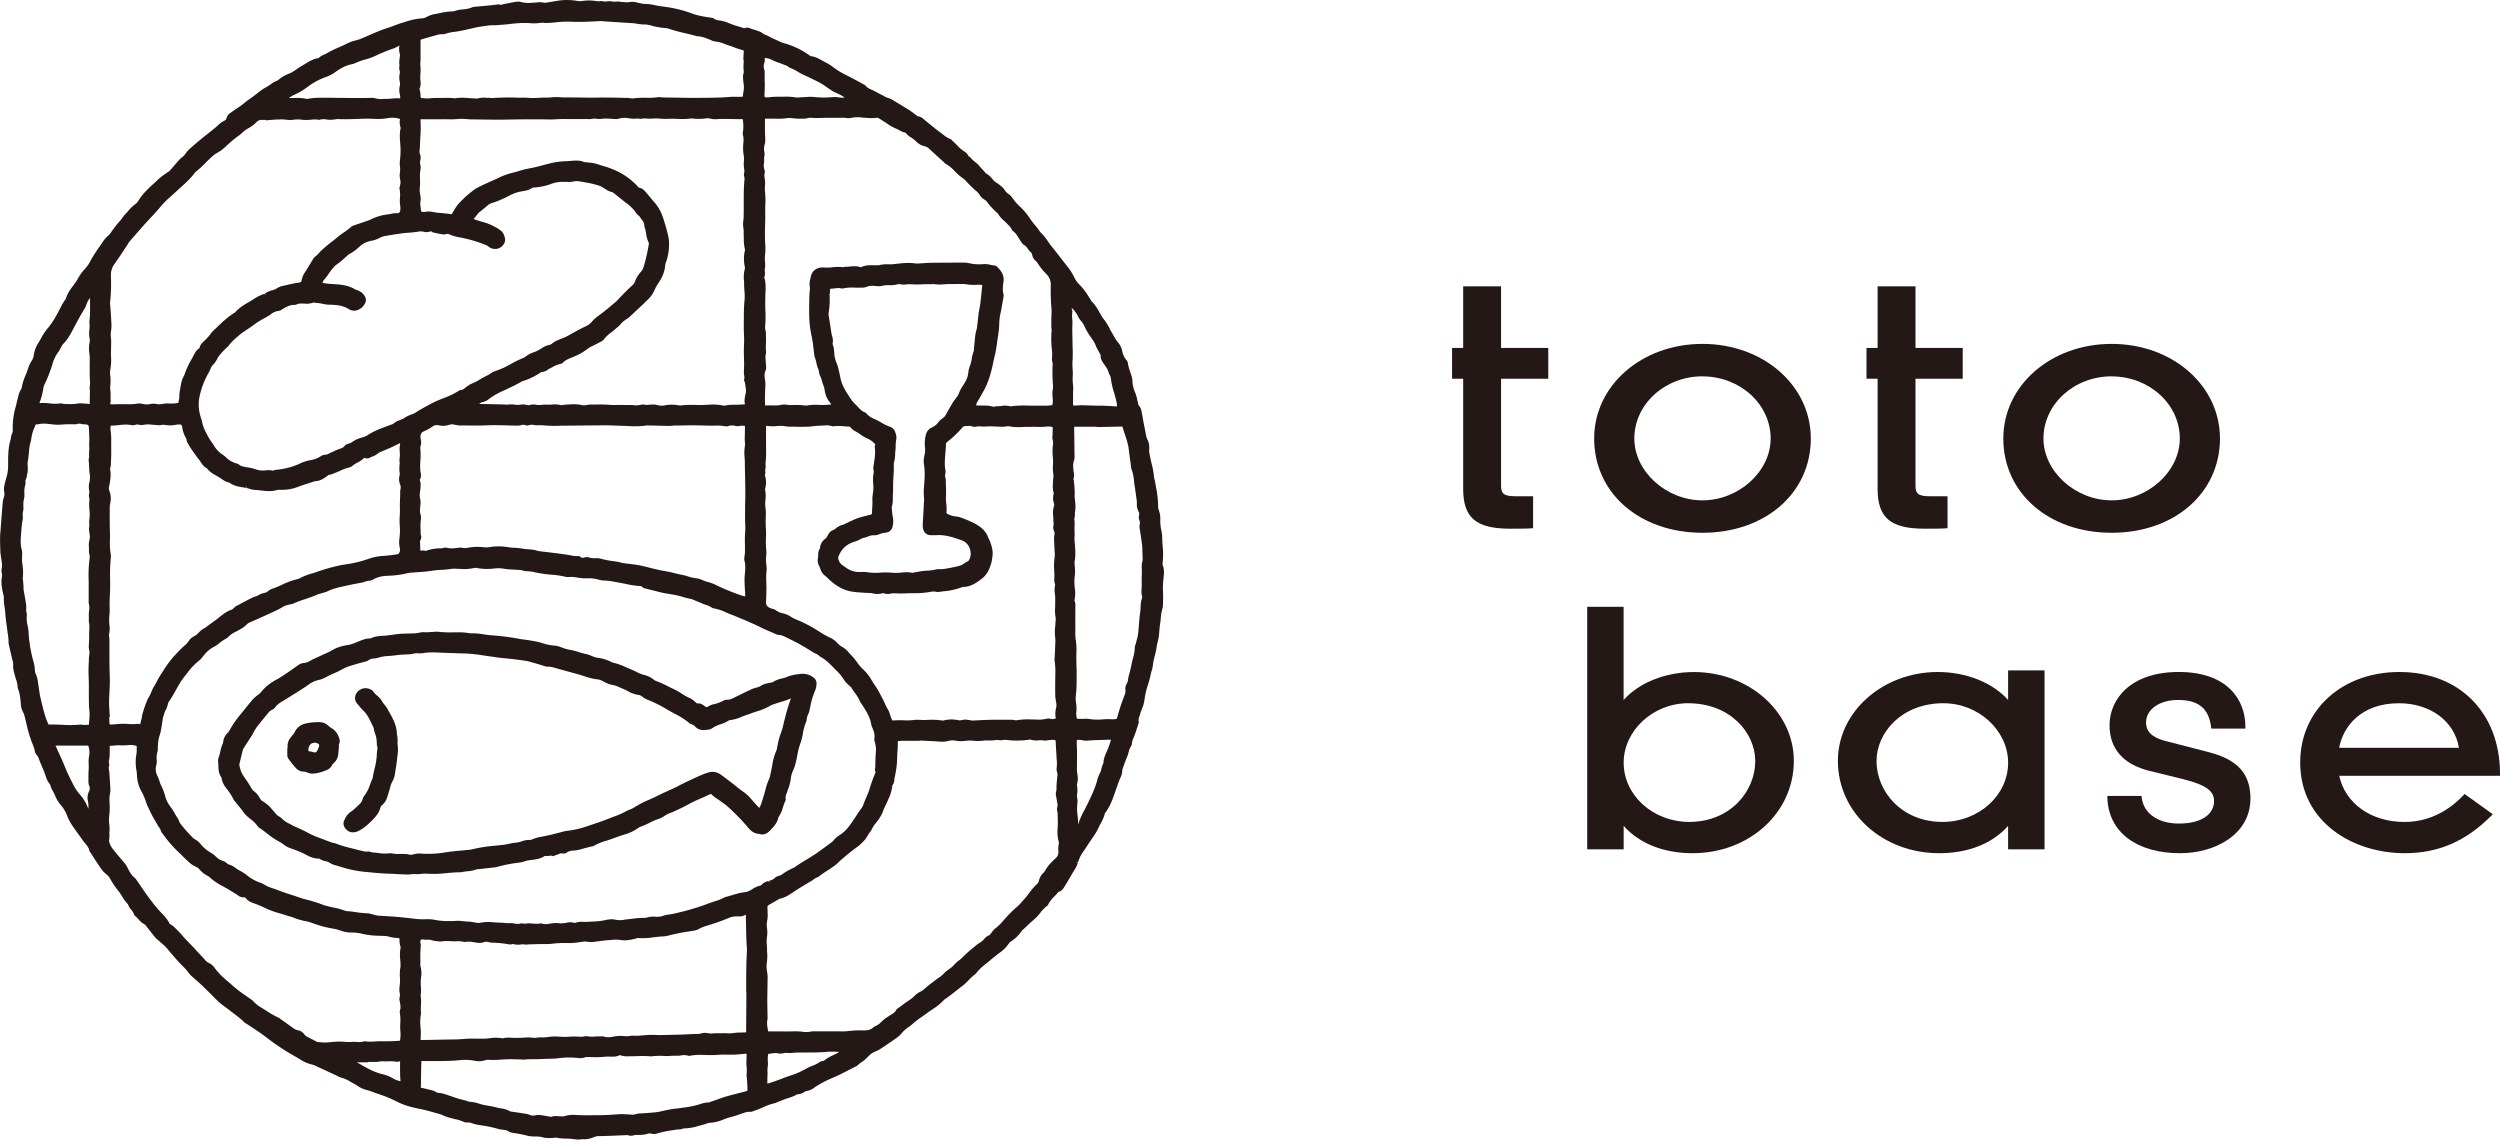 <svg xmlns="http://www.w3.org/2000/svg" viewBox="0 0 1800 820.48"><defs><style>.a{fill:#231815;}</style></defs><title>アセット 1</title><path class="a" d="M416.51,820.48a24.39,24.39,0,0,1-3.34-.3l-1.23-.16c-1.45-.16-2.91-.2-4.38-.24a36.65,36.65,0,0,1-7.23-.7,1.07,1.07,0,0,0-.37,0c-2.8.32-6,.7-9.29-.26a21,21,0,0,0-5.32-.55c-.92,0-1.83,0-2.74-.1a12.37,12.37,0,0,1-2.47-.34,83.77,83.77,0,0,0-9.78-2,11.15,11.15,0,0,1-5.62-2.05c-.09,0-.51-.08-.76-.11s-.46,0-.68-.09l-1.56-.21a18.08,18.08,0,0,1-3.41-.64,83.35,83.35,0,0,0-11.94-2.5l-.81-.13a28.48,28.48,0,0,1-5-1.1,9.33,9.33,0,0,0-4.11-.83,5.76,5.76,0,0,1-2.89-.54,26.16,26.16,0,0,0-5.68-1.8l-2.07-.52a40.8,40.8,0,0,1-8.2-2.82,8.08,8.08,0,0,0-1.53-.5l-3.8-1.05c-2.86-.82-5.83-1.65-8.76-2.26-2.75-.57-5.95-1.24-9.11-2.1a55.63,55.63,0,0,1-10.42-4.29,98.72,98.72,0,0,0-12.17-4.83l-.35-.12c-.81-.28-1.62-.58-2.42-.88a43.22,43.22,0,0,0-5.76-1.85,18.16,18.16,0,0,1-5.87-2.82,30.24,30.24,0,0,0-2.62-1.57c-.89-.45-1.75-.94-2.61-1.43a23.58,23.58,0,0,0-6.56-2.9,8.9,8.9,0,0,1-2.53-1.08c-.32-.18-.64-.35-1-.5q-7.2-3.34-14.42-6.67l-.58-.27a10.43,10.43,0,0,0-2.35-.89,24.5,24.5,0,0,1-8.18-3.41c-1.68-1-3.38-2-5.07-3l-4.46-2.6a184.05,184.05,0,0,1-16.69-11.61l-.46-.34c-2.67-2-5.53-3.9-8.31-5.72-1.21-.8-2.43-1.6-3.64-2.42a5.82,5.82,0,0,0-.6-.34,5.81,5.81,0,0,1-1.47-1,69.72,69.72,0,0,0-7.38-6.15c-1-.79-2.07-1.57-3.09-2.38s-1.93-1.47-2.91-2.19c-1.49-1.08-3-2.2-4.46-3.46-1.8-1.58-3.48-3.29-5.11-5-1.13-1.15-2.26-2.3-3.44-3.41-.71-.68-1.41-1.38-2.12-2.07-.85-.86-1.71-1.71-2.6-2.52-1.21-1.11-2.45-2.2-3.69-3.29-1.08-.94-2.16-1.89-3.22-2.85a13,13,0,0,1-2-2.21,33.76,33.76,0,0,0-4.18-4.78c-3.62-3.58-6.94-7.52-10.15-11.33l-1.35-1.61a36.4,36.4,0,0,0-4.2-4c-.72-.62-1.44-1.23-2.14-1.87l-.59-.53a13.79,13.79,0,0,1-1.77-1.73c-1.16-1.43-2.3-2.89-3.44-4.34-.86-1.1-1.71-2.19-2.58-3.27l-.32-.42a4,4,0,0,0-1-1.06,13.81,13.81,0,0,1-4.52-3.81,21.09,21.09,0,0,0-2-2,3.53,3.53,0,0,1-1.31-1.71,8.14,8.14,0,0,0-1.82-3,11.37,11.37,0,0,1-2.28-3.7,1.32,1.32,0,0,0-.35-.55,30.43,30.43,0,0,1-4-5.47,36.33,36.33,0,0,0-2.45-3.62,59.58,59.58,0,0,1-6.27-9.3,9.8,9.8,0,0,0-2.81-3.09,21.56,21.56,0,0,1-4.32-5c-1.73-2.49-3.37-5-5-7.56l-2-3.14a2.56,2.56,0,0,1-.7-1.23c-.37-2-1.64-3.54-3-5.17-.56-.67-1.11-1.35-1.62-2.06-.88-1.25-1.78-2.49-2.67-3.73-1.8-2.46-3.6-4.93-5.26-7.49a36,36,0,0,1-3.74-7.36A23.1,23.1,0,0,0,44,579.92a25.3,25.3,0,0,1-4.35-7.1,24.62,24.62,0,0,0-1.46-3A19.92,19.92,0,0,1,36,564.61c-1.73-1.72-2.53-4.11-3.31-6.43-.23-.69-.47-1.39-.73-2.06-.54-1.41-1.14-2.81-1.72-4.2-.92-2.15-1.82-4.31-2.59-6.52a5.64,5.64,0,0,0-1-1.55A6.83,6.83,0,0,1,25,540.53a18.54,18.54,0,0,0-1.22-4,94.9,94.9,0,0,1-4.43-13.93c-.54-2.56-1.17-5.11-1.84-7.64a13.19,13.19,0,0,0-1.09-2.56A13.76,13.76,0,0,1,15,507.19l0-.4c-.32-3.67-.61-7.12-1.87-10.42a5.68,5.68,0,0,1-.42-1.77,19.93,19.93,0,0,0-1.24-5.69c-.36-1.14-.71-2.27-1-3.43l-.29-1.23a17,17,0,0,1-.7-6.17,7.05,7.05,0,0,0-.44-2.5q-.18-.63-.33-1.26L7.26,468l-1-4.34a2.69,2.69,0,0,1-.07-.81,39.4,39.4,0,0,0-.59-6.57c-.12-.79-.23-1.59-.33-2.38q-.22-1.78-.48-3.57c-.41-3-.83-6.13-1-9.23-.1-1.37-.3-2.74-.5-4.1a34.6,34.6,0,0,1-.54-7,7.29,7.29,0,0,0-.34-2c-1.06-4.26-1.88-8.7-.91-13.4a3,3,0,0,0-.08-.94c0-.27-.09-.55-.11-.83s-.06-.46-.09-.71a5.89,5.89,0,0,1-.05-2.34c.56-2.44.17-4.86-.24-7.42-.12-.71-.23-1.41-.33-2.12l-.11-.79c-.11-.81-.22-1.61-.25-2.42l0-.67c-.11-3-.21-6.08-.19-9.12,0-1.62.16-3.24.3-4.85l.52-6.84c.35-4.77.7-9.54,1.14-14.3a14.4,14.4,0,0,1,.68-2.86A11.63,11.63,0,0,0,3.2,356a8.62,8.62,0,0,0-.16-2,9.62,9.62,0,0,1-.16-2.9,50.24,50.24,0,0,1,1.81-7.5,30.49,30.49,0,0,0,1.16-9.11c0-5.39-.08-11.51,1.63-17.44a15.45,15.45,0,0,0,.38-1.82A12.37,12.37,0,0,1,9,311.4,3.9,3.9,0,0,0,9.18,310a54.6,54.6,0,0,1,2.07-17c.33-1,.56-2.12.8-3.2s.42-1.86.68-2.78l.33-1.25a17.49,17.49,0,0,1,2-5.35,3.73,3.73,0,0,0,.6-1.48A39.7,39.7,0,0,1,18.49,270c.62-1.54,1.24-3.08,1.74-4.67a21,21,0,0,1,2.58-5.55,9.7,9.7,0,0,0,1.57-4.27,20.69,20.69,0,0,1,3.37-8.79c.67-1.06,1.28-2.16,1.9-3.27A37,37,0,0,1,34,236.79c4.28-4.9,7.29-10.83,10.22-16.57l.18-.36c.41-.81.9-1.58,1.39-2.36l.48-.77c.19-.28.39-.55.59-.82a4,4,0,0,0,.65-1.06c1-3.6,3.12-6.43,5.16-9.17,1-1.3,1.93-2.59,2.77-4l.83-1.38a29.92,29.92,0,0,1,4.36-6.12,22,22,0,0,0,1.7-2l.55-.71a10.17,10.17,0,0,0,1.22-1.76,97.75,97.75,0,0,1,7.4-11.89q1.47-2.12,2.9-4.24a17.31,17.31,0,0,1,3.51-3.86A13.51,13.51,0,0,0,80.13,167c.34-.5.68-1,1.05-1.46l.88-1.18c.68-.9,1.37-1.8,2.07-2.69.52-.66,1.08-1.29,1.63-1.93a28,28,0,0,0,2.41-3,24.46,24.46,0,0,1,2.62-3.15c.6-.65,1.2-1.29,1.75-2A30.86,30.86,0,0,1,97.36,147l.51-.4a6.31,6.31,0,0,0,1.41-1.5,41.29,41.29,0,0,1,6.75-8.49l.37-.39c1.21-1.27,2.51-2.44,3.82-3.62,1.09-1,2.19-2,3.23-3a35.08,35.08,0,0,1,5-4c.7-.49,1.4-1,2.07-1.47a9.61,9.61,0,0,1,.82-.53,3.76,3.76,0,0,0,.76-.54c1-1.14,2-2.3,3-3.46,1.3-1.53,2.59-3,3.92-4.53a19.12,19.12,0,0,1,2-1.8,17.58,17.58,0,0,0,1.59-1.39,14.44,14.44,0,0,0,1.22-1.58,15.36,15.36,0,0,1,1.84-2.25c5.23-4.89,10.83-9.34,15.67-13.13,1.57-1.24,3.64-2.89,5.6-4.71a17.12,17.12,0,0,1,4.67-3.33,3,3,0,0,0,1.6-2.1,5.92,5.92,0,0,1,2.69-3.48l1.68-1.19c1.26-.9,2.52-1.79,3.83-2.62a54,54,0,0,0,4.34-3.21c1.22-1,2.45-1.95,3.73-2.82,2.24-1.53,4.41-3.22,6.51-4.86l1.49-1.17a32.77,32.77,0,0,1,3.92-2.51c.7-.41,1.39-.81,2.08-1.24.52-.34,1-.71,1.55-1.07a18.06,18.06,0,0,1,4.83-2.68,2.82,2.82,0,0,0,.71-.54,26.79,26.79,0,0,1,7.5-4.38,15.37,15.37,0,0,0,2.57-1.23c1-.59,1.88-1.22,2.81-1.85,1.41-1,2.81-1.89,4.27-2.74.72-.41,1.43-.85,2.13-1.28,2.84-1.76,5.78-3.58,9.44-4.06a.74.74,0,0,0,.29-.18,10.61,10.61,0,0,1,3.79-2.35,16.14,16.14,0,0,0,1.82-.89,68,68,0,0,1,8.64-4.28c1.81-.79,3.62-1.58,5.39-2.47a29.79,29.79,0,0,1,6.9-2.6,24.33,24.33,0,0,0,4-1.3c1.87-.78,3.72-1.58,5.58-2.39,2.46-1.06,4.92-2.13,7.4-3.14,1.84-.75,3.73-1.39,5.62-2l2.72-.94c.87-.31,1.72-.63,2.58-.95,1.78-.68,3.56-1.35,5.38-1.89l2.36-.71a48.22,48.22,0,0,1,11.69-2.53,7.42,7.42,0,0,0,3.54-.93A19.69,19.69,0,0,1,313.89,10c.73-.14,1.47-.27,2.2-.45a50.2,50.2,0,0,1,10.48-1.39,28.35,28.35,0,0,1,6.78-1.41,22.12,22.12,0,0,0,7-1.6,3.5,3.5,0,0,1,1.46-.27l3.84-.35c2.77-.26,5.54-.51,8.3-.79,1.05-.1,2.1-.23,3.14-.37L359,3.11l.33.14a4.66,4.66,0,0,0,2.89-.16c.35-.09.71-.18,1.06-.25L365,2.5c2.17-.44,4.35-.87,6.53-1.21a9.17,9.17,0,0,1,3.68.16c3.12.87,6.27.71,10,.42l1-.09a15.69,15.69,0,0,1,5.61.17,4.7,4.7,0,0,0,1.61-.08c1.5-.23,3-.48,4.49-.74s2.79-.47,4.19-.69a43.64,43.64,0,0,1,14,.29,9.53,9.53,0,0,0,3.06,0,30.83,30.83,0,0,1,10.6.14,7.94,7.94,0,0,0,1.88,0,8.56,8.56,0,0,1,3,.13,5.91,5.91,0,0,0,2.38,0,8.86,8.86,0,0,1,3.2,0,12.13,12.13,0,0,0,3.34.14,20.48,20.48,0,0,1,2.07,0,7,7,0,0,1,1.29.18,4.15,4.15,0,0,0,.82.13,1.14,1.14,0,0,1,.19,0c.65,0,1.31.05,2,.11a9.88,9.88,0,0,0,3.22-.06,11.65,11.65,0,0,1,5.52.33c.53.12,1.07.24,1.6.34s.89.18,1.34.29a6.56,6.56,0,0,0,1.87.32,37.71,37.71,0,0,1,8.29,1c.82.16,1.64.33,2.46.47,1.42.25,2.85.44,4.28.63,1.63.22,3.26.44,4.88.74a94.8,94.8,0,0,1,15.92,4.46,43.57,43.57,0,0,0,6.07,1.57c1.57.33,3.05.56,4.52.79l2,.32a3.23,3.23,0,0,1,2,.58,7.53,7.53,0,0,0,4.06,1.38,22.36,22.36,0,0,1,2.49.48l.75.2a16.22,16.22,0,0,1,2.81.93,61.36,61.36,0,0,0,7.74,2.74c1.41.43,2.82.85,4.2,1.33a4.77,4.77,0,0,1,4.32.06c1.19.45,2.11.75,3,1,1.34.44,2.67.88,4,1.41a8.59,8.59,0,0,1,1.9,1.16,6.12,6.12,0,0,0,1.39.84,25.47,25.47,0,0,1,3.87,1.79l1.41.72c.71.35,1.45.68,2.19,1,1,.45,2,.89,3,1.41a24.12,24.12,0,0,0,4.32,1.54l1.21.35a59,59,0,0,1,15.72,7.8l.42.29a4.21,4.21,0,0,0,1.27.7c3.12.38,5.68,1.82,8.16,3.21.91.51,1.82,1,2.75,1.48a33.69,33.69,0,0,1,5,3.2l.74.54a55.84,55.84,0,0,0,8.47,5.1c3,1.46,6,3.08,8.91,4.65l3.64,2a4.27,4.27,0,0,1,1.55,1.08,10.72,10.72,0,0,0,4.33,2.85c.65.29,1.29.58,1.91.9l1.86,1c1.17.63,2.35,1.28,3.57,1.85.56.27,1.1.58,1.64.89a10.41,10.41,0,0,0,2.84,1.28,13.93,13.93,0,0,1,3.93,1.84l.43.26c3.68,2.2,7.35,4.42,11,6.72,1.11.7,2.15,1.49,3.2,2.29.5.38,1,.77,1.52,1.14.19.15.4.32.6.5a4.22,4.22,0,0,0,.57.43,7.62,7.62,0,0,1,4.61,2.3l3.71,3c2.79,2.28,5.67,4.64,8.63,6.77.55.4,1.08.81,1.62,1.23a17.8,17.8,0,0,0,5,3.08,3.44,3.44,0,0,1,1.46,1.12c.1.11.2.22.3.31,1,.92,2,1.91,3,2.9a26.13,26.13,0,0,0,6,5.07,5.23,5.23,0,0,1,1.93,2.14c.44.76.66,1.08,1.05,1.19l.46.14.29.39a18.54,18.54,0,0,0,3.29,3.2,22.78,22.78,0,0,1,3.26,3.06c.82,1,1.67,1.89,2.53,2.82l1.29,1.4a7.47,7.47,0,0,1,.48.63,3.56,3.56,0,0,0,.31.4c2.48,1.23,4.12,3.27,5.7,5.24a20.14,20.14,0,0,0,1.92,1.45,36.07,36.07,0,0,1,4.08,3.11,15.42,15.42,0,0,1,1.95,2.31,9.74,9.74,0,0,0,2.26,2.46,12.16,12.16,0,0,1,3.51,3.53,35.57,35.57,0,0,0,5.58,6.25l1,1a47.17,47.17,0,0,1,5.7,7.07,54,54,0,0,0,4.16,5.41,22.37,22.37,0,0,1,2,2.62l.72,1c.13.19.25.39.36.59a39.78,39.78,0,0,1,5.95,7.19c.92,1.33,1.85,2.67,2.89,3.9,1.54,1.86,3,3.76,4.48,5.67l1.56,2c1.54,2,3.09,4,4.61,5.94a38.21,38.21,0,0,1,5.39,8.49,17.15,17.15,0,0,0,3.81,5.09l.43.44a55.31,55.31,0,0,1,6.26,8.44l.88,1.37a5.21,5.21,0,0,1,.43.85,2.31,2.31,0,0,0,.21.42c2.68,2.43,4.4,5.46,6.07,8.4.6,1.05,1.19,2.11,1.84,3.13l.22.37a3.39,3.39,0,0,0,.37.56A37.84,37.84,0,0,1,799,236.7c.6,1.1,1.19,2.21,1.84,3.29.38.64.74,1.28,1.1,1.93a26.37,26.37,0,0,0,2.95,4.51,13.63,13.63,0,0,1,3.07,6.14,13.81,13.81,0,0,0,2.93,6.53,4.25,4.25,0,0,1,1.18,2.3,31.82,31.82,0,0,0,1.68,6.36,45.58,45.58,0,0,1,1.46,4.94,5.64,5.64,0,0,1,.1,1.08v.4a23.32,23.32,0,0,0,1.81,8,26.15,26.15,0,0,1,1.67,5.52c.17.78.35,1.57.55,2.34a7.78,7.78,0,0,1,.16.84,4.48,4.48,0,0,0,.15.68c1.84,1.85,2.23,4.23,2.58,6.32l.14.85c.93,5.21,1.94,10.4,3,15.59a8.44,8.44,0,0,0,.76,2.08,12.15,12.15,0,0,1,1.28,6.78,14.49,14.49,0,0,0,.41,4.29l.19,1c.32,1.78.73,3.54,1.15,5.3a64.3,64.3,0,0,1,1.74,9.56,13,13,0,0,0,.45,2.22,19.09,19.09,0,0,1,.44,2c.19,1.17.39,2.33.59,3.5a70.82,70.82,0,0,1,1.46,13.83,7.58,7.58,0,0,0,.5,2.34c.11.37.23.74.33,1.12a17,17,0,0,1,.77,5.21,30.63,30.63,0,0,0,.74,8.37,31.14,31.14,0,0,1,.65,6.39c0,1.73.17,3.45.3,5.18a51.43,51.43,0,0,1,0,11.3,5,5,0,0,0,.07,2.33c1.19,3,.88,5.89.59,8.7l-.12,1.15a56.31,56.31,0,0,0-.3,9.46c.16,2.38.08,4.78,0,7.11,0,.9-.06,1.8-.08,2.7a5.6,5.6,0,0,1-.28,1.73,30.07,30.07,0,0,0-1.23,7c-.12,1.35-.25,2.69-.47,4-.28,1.72-.43,3.45-.59,5.19A41.43,41.43,0,0,1,833,464.24a46,46,0,0,1-1.53,7.8,45.34,45.34,0,0,0-1.42,7.18,16.72,16.72,0,0,1-.81,3.52c-.18.6-.36,1.2-.5,1.81l-.18.79a66.7,66.7,0,0,1-2.09,7.83A59.92,59.92,0,0,0,824,504l-.23,1.41a22.52,22.52,0,0,1-1.34,4.36c-.22.58-.45,1.15-.64,1.73-.09.24-.18.47-.28.7a5.14,5.14,0,0,0-.29.8,20.85,20.85,0,0,1-.71,2.38c-.52,1.51-1,2.81-.61,4.18l.11.41-1,3.19c-.7,2.18-1.39,4.37-2.21,6.5-.19.51-.4,1-.61,1.51a12.68,12.68,0,0,0-1.21,3.94,3.85,3.85,0,0,1-.55,2,15.67,15.67,0,0,0-1.9,4.7,28.08,28.08,0,0,1-1.07,3.25c-.77,1.85-1.46,3.74-2.16,5.62l-1,2.72a3.37,3.37,0,0,0-.22.57,13.15,13.15,0,0,1-1.5,6.25c-.21.5-.43,1-.62,1.5-1.17,3.06-2.24,6.14-3.32,9.23l-.24.7c-1.44,4.16-3.24,8.94-6.27,13.1l-.22.3a3.24,3.24,0,0,0-.43.64,23.82,23.82,0,0,1-2.6,6.44c-.33.63-.67,1.27-1,1.91l-.41.83a48.3,48.3,0,0,1-4.15,7.41c-1.43,2-2.78,4-4.15,6.09s-2.62,4-4,5.9a27,27,0,0,0-3,6.65h-1.5l1.34.47a16.57,16.57,0,0,1-1.37,3.2c-2.17,3.61-4.3,7.22-6.43,10.85L767,637.44c-1.24,2.1-2.43,4.15-5.13,4.84,0,0,0,.06-.23.35a39.63,39.63,0,0,1-2.74,3.06,19.81,19.81,0,0,0-4,5.22,3.12,3.12,0,0,1-.93,1.31,24.34,24.34,0,0,0-5,5.06,32.3,32.3,0,0,1-4.39,4.7c-1.74,1.45-3.44,3.06-5.07,4.62l-2.35,2.23c-.2.18-.42.36-.63.53a3.38,3.38,0,0,0-.74.7,27.61,27.61,0,0,1-8.25,8,4.27,4.27,0,0,0-1.1,1.19,26.12,26.12,0,0,1-6.88,6.85c-2.08,1.53-4.13,3.23-6.1,4.87l-3.44,2.83c-1.25,1-2.51,2-3.71,3.09a27.65,27.65,0,0,0-2.06,2.13l-.58.62c-.15.17-.28.36-.42.54a5.42,5.42,0,0,1-1.22,1.34,32.9,32.9,0,0,0-4.51,4.13A45.57,45.57,0,0,1,694,709c-.45.39-.94.75-1.41,1.11l-2.85,2.21-4.15,3.25c-.82.63-1.66,1.25-2.5,1.87l-1,.77q-.49.36-1,.69a8.64,8.64,0,0,0-1.58,1.22,43.11,43.11,0,0,1-8.34,6.74c-1.26.84-2.52,1.69-3.73,2.6s-2.4,1.74-3.62,2.59a59.23,59.23,0,0,0-7.16,5.54,17.19,17.19,0,0,1-2,1.57l-.6.42a22.07,22.07,0,0,0-4.61,4.05,16.8,16.8,0,0,1-3.47,3.33c-3.91,2.78-8.13,5.73-12.49,8.52a19.7,19.7,0,0,1-3,1.52,16.49,16.49,0,0,0-2.82,1.41,23.33,23.33,0,0,0-3.07,2.74c-.53.54-1.07,1.08-1.63,1.59a23.37,23.37,0,0,1-2.51,1.91,17.34,17.34,0,0,0-2.63,2.08,6.28,6.28,0,0,1-2.08,1.32l-2.92,1.49c-2.74,1.42-5.49,2.85-8.27,4.2-1.41.69-2.85,1.31-4.28,1.94-1.14.49-2.27,1-3.38,1.5a69.24,69.24,0,0,0-10.88,6.09,10.4,10.4,0,0,1-4.57,2.11,6.65,6.65,0,0,0-2.36.84,9.09,9.09,0,0,1-4.78,1.69h-.06a1.15,1.15,0,0,0-.51.14,29.32,29.32,0,0,1-6.3,2.6,37.75,37.75,0,0,0-3.74,1.33c-1,.42-2,.8-3,1.18l-1.57.62a3.33,3.33,0,0,1-1.06.45,43.4,43.4,0,0,0-8.91,3.13,61.78,61.78,0,0,1-7,2.71,3.19,3.19,0,0,1-1.74.45c-2.58-.2-5,.75-7.58,1.7-1.12.41-2.23.82-3.37,1.15l-2.2.62a51.88,51.88,0,0,0-7.2,2.37,25.75,25.75,0,0,1-8.61,2,14.46,14.46,0,0,0-3.4.85c-.76.26-1.52.52-2.3.71-1,.24-1.91.5-2.86.76a37,37,0,0,1-10.41,1.79h0a4.53,4.53,0,0,0-1.29.3,5.4,5.4,0,0,1-3,.35l-3.46.58A74,74,0,0,0,473.47,816a7.25,7.25,0,0,1-4.76.18,3.8,3.8,0,0,0-2.15.09,24.17,24.17,0,0,1-7.56.89h-.84a4.7,4.7,0,0,0-1.57.14,5.86,5.86,0,0,1-4.47,0,1.67,1.67,0,0,0-.72,0l-13.59.54c-2.26.09-4.57.15-6.75.18a6.07,6.07,0,0,0-2.87.53c-2.59,1-5.63,2.1-9,1.61A10,10,0,0,1,416.51,820.48Zm-29.09-17.73.55,0c1.82.15,3.62.46,5.37.77l2.16.37a7.12,7.12,0,0,1,.74.17l.43.11a11.09,11.09,0,0,1,5.15-.5c.69,0,1.37.08,2.09.07.32,0,.67,0,1,0a4.28,4.28,0,0,0,1.22,0c3.5-1.27,7.05-1.07,10.47-.88,2.7.14,5.36.17,8.85.12s6.72,0,10.09-.14c2.56-.1,5.13-.26,7.7-.43l4.18-.26a8.78,8.78,0,0,1,1.06.08l.41,0c.61,0,1.22.06,1.84.07a38,38,0,0,1,4,.27,7.54,7.54,0,0,0,3-.38,13.53,13.53,0,0,1,2.79-.51c3.42-.15,6.41-.35,9.16-.62l.55-.05a37.24,37.24,0,0,0,6.2-.95A85.51,85.51,0,0,1,488.41,798l3.41-.46a70.67,70.67,0,0,0,11.42-2.31l.6-.19a20.57,20.57,0,0,1,6.28-1.27,5.17,5.17,0,0,0,1.68-.48c.27-.1.54-.21.81-.3,1.11-.38,2.21-.78,3.31-1.18,2.24-.8,4.48-1.61,6.75-2.28,3.17-.92,6.37-1.74,9.57-2.56,1.66-.42,3.31-.84,5-1.28.91-.24.95-.44.93-1.09,0-2.19-.18-4.38-.3-6.57l-.08-1.33c0-.29-.07-.57-.11-.86a6.94,6.94,0,0,1-.12-2,29.31,29.31,0,0,0,0-5.77,36.08,36.08,0,0,1-.08-5.61c.08-.91.07-1.8.06-2.7l0-.7c-.18-.39-.3-.42-.53-.42-.5.07-.67.09-.84.1l-2.48.23c-2,.17-3.91.35-5.88.41-1.48,0-3,0-4.48,0a51.17,51.17,0,0,0-6.46.1,67.68,67.68,0,0,1-8.65.11c-4-.11-7.7-.24-11.41.58a2.05,2.05,0,0,1-1.25-.08,11.37,11.37,0,0,0-5.24-.17,18.67,18.67,0,0,1-3.91.21,31.88,31.88,0,0,0-3.74.11,30.84,30.84,0,0,1-4.62.07,38.84,38.84,0,0,0-6.1,0l-.73,0c-.29,0-.59.06-.9.1a6.65,6.65,0,0,1-2,.13,82.92,82.92,0,0,0-10-.11c-1.49.05-3,.09-4.46.1l-1.06,0a15.81,15.81,0,0,1-6-.69,2.32,2.32,0,0,0-.66-.13c-2.26,1.22-4.65,1.14-7,1.06a21.43,21.43,0,0,0-3.33.07,65,65,0,0,1-9.34.27c-1.35,0-2.74-.07-4,0h-.38a2.65,2.65,0,0,0-.4,0,10.13,10.13,0,0,1-5.75.58l-.52,0a59.76,59.76,0,0,0-14.18.33,27.24,27.24,0,0,1-3.61.23l-3.65.11c-1.31,0-2.62.07-3.92.15-1.81.1-3.62.12-5.43.13-2.38,0-4.85,0-7.24.28a7.44,7.44,0,0,1-1.6-.06c-.26,0-.51-.06-.77-.07l-3.07-.07c-2.56-.06-5.21-.15-7.77,0-1.07,0-2.14.12-3.21.19a73.07,73.07,0,0,1-8.4.2,8,8,0,0,0-2.91.15,15,15,0,0,1-8.64.34,36.7,36.7,0,0,0-10.61-.22c-4.65.43-9.23.55-14.67.59H304.19a2.53,2.53,0,0,0-.8,0,3.72,3.72,0,0,1,0,.51c-.11,3.05-.17,6.11-.23,9.17l-.06,3.73c0,1.55,0,3.11-.08,4.66a10.22,10.22,0,0,0,0,1.23c0-.2.59,0,1.19.11,2.15.49,4.28,1,6.4,1.58l.92.24a4,4,0,0,1,1.79.74,5.54,5.54,0,0,0,3.27,1,20.7,20.7,0,0,1,4.23,1c1.42.46,2.84.95,4.25,1.43a75.08,75.08,0,0,0,9.9,2.94,9.82,9.82,0,0,1,1.67.53,4.47,4.47,0,0,0,1.45.42,24.59,24.59,0,0,1,6.92,1.39l1.21.36c.75.22,1.36.41,2,.53,1,.2,2.05.38,3.08.56,2.15.37,4.38.76,6.55,1.35.94.26,1.91.43,2.89.6a16.31,16.31,0,0,1,6.78,2.26s.17,0,.29,0l3.87.56c2.5.37,5,.74,7.49,1.18a13,13,0,0,1,2.16.64,8.72,8.72,0,0,0,1.94.55,9.62,9.62,0,0,0,2.06-.16A14.64,14.64,0,0,1,387.42,802.75Zm109-45.4h0Zm-.3,0h0Zm56.39,18.34v.39c0,1.39,0,2.79,0,4.18l.64-.2c2-.64,3.9-1.26,5.82-1.94,1.28-.46,2.55-.94,3.82-1.43,2.18-.83,4.36-1.67,6.59-2.36a56.06,56.06,0,0,0,11.38-5.08,31.38,31.38,0,0,1,4.12-1.87,20.08,20.08,0,0,0,5.18-2.65,3.56,3.56,0,0,1,1.67-.64c.15,0,.31-.06.45-.11l.5-.14a2.78,2.78,0,0,0,.65-.23,30.6,30.6,0,0,1,6.54-3.86c1.11-.53,2.22-1.07,3.29-1.68.43-.24.82-.48,1.17-.71a5.24,5.24,0,0,1-.79,0,53.17,53.17,0,0,0-9.84.1l-1.3.09c-4.91.33-9.82.2-14.64.28h-1.42c-1.56,0-3.12,0-4.67.14l-1,.1a13.48,13.48,0,0,1-3.71,0,8.8,8.8,0,0,0-2.68.21,17.4,17.4,0,0,1-1.74.26,5.77,5.77,0,0,1-2.29-.12,10.25,10.25,0,0,0-4.16,0,23.74,23.74,0,0,1-2.38.27c-.2,0-.57,0-.73.85a18.62,18.62,0,0,0-.19,2l0,.46a22.59,22.59,0,0,0,.05,2.33,16.58,16.58,0,0,1-.1,4,18.42,18.42,0,0,0-.11,4c0,.66,0,1.32,0,2ZM256.92,764.9l1.5.77c2.55,1.49,5.19,3.05,7.87,4.36a43.08,43.08,0,0,0,8.76,3.3,27.82,27.82,0,0,1,7.72,3,17.23,17.23,0,0,0,5.66,2.15,38,38,0,0,1-.33-5.19c-.07-3-.13-6.07,0-9.13l-.13,0a6,6,0,0,0-.7.12,6,6,0,0,1-2.27.13,25.49,25.49,0,0,0-5.8-.25,23.54,23.54,0,0,1-2.52,0,14,14,0,0,0-3.74.2,13.4,13.4,0,0,1-3.31.24h-.95c-1.22,0-2.45,0-3.67,0h-.2v.29h-7.93ZM122.31,665.31a.77.77,0,0,1,.26.11c.22.13.44.24.62.37l.53.35a7.67,7.67,0,0,1,1.45,1.08l1.49,1.47c1.7,1.68,3.45,3.42,5,5.31s3.11,3.44,4.7,5.06c1.34,1.38,2.68,2.75,4,4.19,1.83,2.07,3.74,4.06,5.66,6.06.4.42.77.85,1.14,1.29a8.75,8.75,0,0,0,3.2,2.74,9.78,9.78,0,0,1,4,3.29,48.38,48.38,0,0,0,8.2,8.72c1.12.94,2.22,1.91,3.32,2.87,1.76,1.55,3.51,3.09,5.36,4.53,2,1.57,4.09,3,6.19,4.46l3.1,2.17a9.42,9.42,0,0,1,2,1.66,23.29,23.29,0,0,0,6,4.67l3,1.88a65.47,65.47,0,0,0,9.29,5.27,3.71,3.71,0,0,1,1,.73l9.25,6.59a8,8,0,0,0,3.37,1.6,6.89,6.89,0,0,1,4.57,2.85,7.53,7.53,0,0,0,2.94,2.23c.95.48,1.9,1,2.85,1.48s2,1.07,3,1.57a4.45,4.45,0,0,0,1.59.42l1.18.08a34.16,34.16,0,0,0,4.81.15l2.71-.23a54.39,54.39,0,0,1,8.88-.31l1.19.08a25.06,25.06,0,0,0,4.72.09,25.74,25.74,0,0,1,3.93,0,13.36,13.36,0,0,0,5.35-.39l.35-.14.37.07a32.27,32.27,0,0,0,7.3.12c1.42-.09,2.79-.17,4.3-.16h1.9c1.4,0,2.82,0,4.23,0,2.47-.07,4.94-.17,7.4-.38l.11-.92a22.21,22.21,0,0,0,.23-5,44.42,44.42,0,0,1-.14-6.71,34.66,34.66,0,0,0-.35-7.73,3.09,3.09,0,0,1,.16-1.63c.6-1.66.29-3.43,0-5.3l-.26-1.44a4.32,4.32,0,0,1-.05-2.35,7.81,7.81,0,0,0-.05-4,12.61,12.61,0,0,1,0-3.47l.08-.9a13.78,13.78,0,0,1,.15-1.41,11.74,11.74,0,0,0,.14-1.56c0-1,0-1.91-.07-2.86a30.52,30.52,0,0,1,.4-7.94,4.62,4.62,0,0,0,0-1.12c0-.26,0-.5,0-.75,0-1.11-.11-2.22-.19-3.32a26.66,26.66,0,0,1,.34-8.79,14.42,14.42,0,0,1-.86-5.16c0-.45,0-.9-.06-1.34a14.91,14.91,0,0,0-2.12-.3,21.68,21.68,0,0,1-4.87-.78,17.86,17.86,0,0,0-4.78-.67l-2.28-.1a58.52,58.52,0,0,1-12.48-1.36,33.44,33.44,0,0,0-7.93-1,21.61,21.61,0,0,1-7.42-1.19,31.88,31.88,0,0,0-6.52-1.7,75.87,75.87,0,0,1-12.61-3.32l-1.57-.54a32.17,32.17,0,0,0-5.36-1.51,37.72,37.72,0,0,1-7.69-2.24l-.58-.22c-.86-.32-1.75-.57-2.64-.82s-1.61-.46-2.39-.73c-1.6-.54-3.21-1-4.83-1.49a62.34,62.34,0,0,1-9.13-3.19l-1.16-.54a78.22,78.22,0,0,0-7.59-3.23c-2.46-.83-5-1.68-6.65-4.07a1.86,1.86,0,0,0-1-.53h0a6.72,6.72,0,0,1-4.92-1.62c-.25-.17-.51-.36-.77-.52-1.19-.75-2.39-1.47-3.6-2.19l-2-1.23c-1.27-.77-2.57-1.48-3.87-2.2a46.07,46.07,0,0,1-10.07-6.82,6.32,6.32,0,0,0-1.48-1,19.45,19.45,0,0,1-5.89-4.77,6.35,6.35,0,0,0-2.33-1.65,17.3,17.3,0,0,1-4.44-2.79c-1.65-1.48-3.23-3-4.82-4.59-1.26-1.24-2.52-2.47-3.81-3.67a91.4,91.4,0,0,1-10.75-12.55l-.31-.39a4.93,4.93,0,0,1-1.13-2,7.67,7.67,0,0,0-1.26-2.39,14.36,14.36,0,0,1-.94-1.49c-.57-1-1.17-2-1.76-3a72.09,72.09,0,0,1-3.62-6.73c-.31-.72-.67-1.43-1-2.13a28.44,28.44,0,0,1-1.92-4.45,43.23,43.23,0,0,0-3.74-8.61,26.5,26.5,0,0,1-2.93-10.72l-.08-1.22a17.9,17.9,0,0,0-.28-2.56,31.77,31.77,0,0,1,0-12,19.68,19.68,0,0,0,.16-3.37c0-.77,0-1.54,0-2.31l-1.07-.29a13.5,13.5,0,0,0-4.38-.41,39.41,39.41,0,0,1-6.8.2,39.25,39.25,0,0,0-5.24.29l-1.17.1A5.06,5.06,0,0,0,79,537a2.68,2.68,0,0,1,0,.48c0,.9,0,1.8,0,2.69,0,1.64,0,3.28-.14,4.91a16.27,16.27,0,0,1-.26,1.82,5.87,5.87,0,0,0,0,3.22l.22.55-.23.53a6.24,6.24,0,0,0-.06,3.52c.09.62.19,1.24.23,1.86l.25,3.88c.14,2.08.28,4.16.39,6.25l0,.82a10.53,10.53,0,0,1-.13,3.5,21.37,21.37,0,0,0-.42,6.14A55.22,55.22,0,0,1,78.58,588a24.37,24.37,0,0,0,.1,5.38,25.67,25.67,0,0,1,0,6.67,2.5,2.5,0,0,1,.16.87c0,.8-.07,1.6-.13,2.4a10.85,10.85,0,0,1-.12,1.13,3.05,3.05,0,0,0-.07,1,13,13,0,0,0,2.63,5.74c1.79,2.27,3.67,4.49,5.54,6.69,1.16,1.38,2.33,2.75,3.47,4.14a12.19,12.19,0,0,1,1.55,2.52c1.52,3.08,2.86,5.58,5.17,7.39a7.45,7.45,0,0,1,1.51,1.77c1.09,1.57,2,2.9,2.9,4.23,1.9,2.78,3.8,5.57,5.81,8.27s4.16,5.6,6.46,8.22c.76.86,1.57,1.7,2.36,2.54,2.39,2.49,4.86,5.07,6.37,8.47C122.27,665.32,122.29,665.31,122.31,665.31Zm165.7,84,0,0h0ZM98.24,536.72h0Zm204.6,180a33.59,33.59,0,0,1,.24,7.2,34.58,34.58,0,0,0,.07,5.68l0,.25-.06.24a32.34,32.34,0,0,0-.29,9.65,44.33,44.33,0,0,1,0,8.15,7.9,7.9,0,0,1,.15.93c5.64-.09,11-.18,16.32-.31,1.4,0,2.79-.05,4.19-.07,3.67,0,7.46-.1,11.14-.44,2.81-.24,5.62-.2,8.34-.17,1.95,0,3.9.06,5.84,0,1.25,0,2.51-.18,3.76-.31a27.85,27.85,0,0,1,9.37.1l.43-.12a5.44,5.44,0,0,1,.78-.17l.57-.09a16.64,16.64,0,0,1,1.87-.16l.77,0a88.2,88.2,0,0,0,11.38,0,26.41,26.41,0,0,1,6.06.12,10.74,10.74,0,0,0,2.87-.11,18.56,18.56,0,0,1,2.63-.2,29.14,29.14,0,0,0,5-.18,33.45,33.45,0,0,1,8.25-.33,47.85,47.85,0,0,0,8,0,39.72,39.72,0,0,1,5.67,0c.93,0,1.86.09,2.79.1h0a3.58,3.58,0,0,0,.69-.11,8.6,8.6,0,0,1,.86-.15l.51-.06a5.57,5.57,0,0,1,2.19,0,16.33,16.33,0,0,0,4.86.16c1.05-.07,2.11-.13,3.17-.11a6.62,6.62,0,0,0,1.1,0,7.16,7.16,0,0,1,2.81.21c2.08.69,4.2.32,6.26,0a26,26,0,0,1,8.77-.37,11.65,11.65,0,0,0,3.19-.14,13.47,13.47,0,0,1,3.26-.19,27.82,27.82,0,0,0,4.73-.16c.7-.07,1.4-.13,2.1-.17l1.59-.11a55.77,55.77,0,0,1,6.08-.16c3.56.21,7.22.1,10.73,0,1.82-.06,3.64-.12,5.46-.14,2.39,0,4.77-.13,7.16-.26,2.73-.13,5.35-.31,8.19-.26h0A11.65,11.65,0,0,0,505,744a14.49,14.49,0,0,1,2.61-.35c.93.09,1.67.13,2.45.26a6.91,6.91,0,0,0,2.2.21,40.32,40.32,0,0,1,5-.16c1.3,0,2.58,0,3.87-.06h.1c.7,0,1.41,0,2.13.05a26.58,26.58,0,0,0,4.67-.12,32.72,32.72,0,0,1,5-.41c1.18,0,2.61-.05,3.9-.12.13,0,.29,0,.3-.35,0-1,0-2,0-2.93l.17-24.87a5.83,5.83,0,0,0-.06-.71,8.93,8.93,0,0,1-.08-1v-3.59c0-4.56,0-9.12.09-13.67,0-2.69.16-5.36.27-8l.18-4.26a5.16,5.16,0,0,0,0-.54c0-.22-.06-.44-.07-.66l-.14-2.53c-.11-2-.23-3.93-.27-5.88-.09-3.64-.15-7.28-.21-10.91l-.08-4.85a1.38,1.38,0,0,0-.3.09c-2,1.32-4.19,1.21-5.95,1.15a14.23,14.23,0,0,0-6.18,1.2c-4.78,2-10,3.81-15.87,5.62a21.76,21.76,0,0,0-5.36,2.16A9.15,9.15,0,0,1,500,670l-3.52.58A138,138,0,0,0,482,673.41a19.37,19.37,0,0,1-4.67.82c-2.26.07-4.58.36-6.82.63a48.74,48.74,0,0,1-11.37.5,3.5,3.5,0,0,0-.53.16l-.66.21c-3.64.91-7.53,1.77-11.53,1a23.46,23.46,0,0,0-6,0c-.67.06-1.34.12-2,.16-2.39.14-4.84.46-7.2.78l-3.22.41a17.28,17.28,0,0,1-6.14-.2A5.38,5.38,0,0,0,420,678l-2.83.38a44.72,44.72,0,0,1-8.47.62,67.68,67.68,0,0,0-11.23.52,47.09,47.09,0,0,1-6,.21c-1,0-1.94,0-2.91,0-2.79.06-5.58.16-8.37.26a2.63,2.63,0,0,0-.48.06,3.72,3.72,0,0,1-1.61,0,10.39,10.39,0,0,0-3.34,0,11.64,11.64,0,0,1-5.23-.36,8.87,8.87,0,0,1-4.47,0l-.75-.12c-2.14-.33-4.31-.54-6.47-.72-.64,0-1.28-.07-1.93-.09a18.91,18.91,0,0,1-4.92-.6,3.69,3.69,0,0,0-2.11.06c-2.72,1.08-5.39.6-7.75.17l-.42-.07a17.1,17.1,0,0,0-4.45-.31l-.56.08a4.92,4.92,0,0,1-2.1,0,17.4,17.4,0,0,0-5.13-.37c-.83,0-1.65.06-2.47,0s-1.33-.06-2-.1a23,23,0,0,0-5.59.15,8.26,8.26,0,0,1-2.68,0l-1.26-.16a19.44,19.44,0,0,1-4.2-.8,7.35,7.35,0,0,0-2.72-.23,13.28,13.28,0,0,1-2.65-.11,1.66,1.66,0,0,0-2.26,2,4.4,4.4,0,0,0,.14.86,5.54,5.54,0,0,1,.18,1.95,65,65,0,0,0-.29,8.82c0,1.28,0,2.56,0,3.83l0,.67a3.45,3.45,0,0,0,0,1c1.07,3.1.78,6.21.36,9.39a26.64,26.64,0,0,0,0,5.21A25.75,25.75,0,0,1,302.84,716.69Zm66.9-37h0Zm-.63-.06h0Zm205,62.94a36.07,36.07,0,0,1,3.64.24,16.16,16.16,0,0,0,6.52-.21l.42-.07,17.22,0c.86,0,1.7,0,2.55,0a39.13,39.13,0,0,0,6.08-.18,74.56,74.56,0,0,1,10.78-.49c3.11.08,5.34-.27,7.26-2a8.26,8.26,0,0,1,1.94-1.19,7.21,7.21,0,0,0,.91-.49l.6-.36a6.38,6.38,0,0,0,1.58-1.14,27.09,27.09,0,0,1,5.62-4.62l.79-.54c.48-.33,1-.63,1.47-.93,1.58-1,3-1.83,3.72-3.34a4,4,0,0,1,1.47-1.45l2.64-1.92c2-1.51,4.17-3.06,6.37-4.46a13.68,13.68,0,0,0,2.47-2.13c.53-.53,1.05-1,1.63-1.53a13.19,13.19,0,0,1,2.76-1.72,10.73,10.73,0,0,0,2.39-1.49,76.14,76.14,0,0,1,6.1-5l1.87-1.45c.81-.63,1.64-1.21,2.47-1.8a24.67,24.67,0,0,0,5.14-4.38,3.68,3.68,0,0,1,1-.81l2-1.48a18.6,18.6,0,0,0,3.46-3,20.07,20.07,0,0,1,3.27-3,21.67,21.67,0,0,0,2.38-2,97.18,97.18,0,0,1,8.44-7.59l1.56-1.3a23.52,23.52,0,0,1,2.44-1.75,18.75,18.75,0,0,0,2.5-1.83c.36-.34.69-.71,1-1.07a8.22,8.22,0,0,1,4-2.86,5.72,5.72,0,0,1,.41-.59c.34-.4.65-.83,1-1.26a13.24,13.24,0,0,1,2.72-3,36.43,36.43,0,0,0,5.72-5.6c.59-.67,1.18-1.34,1.79-2a89.57,89.57,0,0,1,8.31-8.15,27.59,27.59,0,0,0,3.09-3.19c.52-.6,1-1.19,1.58-1.77A52.87,52.87,0,0,0,741,643a41.66,41.66,0,0,1,5.75-6.56,4.94,4.94,0,0,0,1.37-2.74,10.84,10.84,0,0,1,2.69-4.81c.19-.22.4-.42.61-.63a5.19,5.19,0,0,0,.91-1.07c1.82-3.54,4.4-6.13,7.59-9.15a5.91,5.91,0,0,0,2.16-4.67,18,18,0,0,1,.33-6.1,3.8,3.8,0,0,0-.2-1.46,27.88,27.88,0,0,1-.71-9.63,70.85,70.85,0,0,0,0-9.1c0-.32,0-.66,0-1a6.39,6.39,0,0,0-.21-1.94,4.69,4.69,0,0,1,0-3.14,3.82,3.82,0,0,0,.17-.83,9.33,9.33,0,0,0-.17-1.9c-.13-.77-.27-1.54-.41-2.3-.18-1-.36-2-.51-3a5.79,5.79,0,0,1,0-2.86,8.25,8.25,0,0,0,.3-2.76c0-.4,0-.8,0-1.21.09-2.08.3-4.17.52-6.24l.07-.59a6.89,6.89,0,0,0-.1-3.15,7.14,7.14,0,0,1-.35-3.31,27.12,27.12,0,0,0,0-6.17c-.06-.78-.12-1.56-.16-2.33-.06-1.43-.15-2.86-.23-4.28-.12-2-.23-3.92-.31-5.87,0-1-.19-1.19-.2-1.2a4.38,4.38,0,0,0-1.19-.25,9.9,9.9,0,0,0-2.29.05l-.94.07c-.4,0-.81.1-1.22.16a9.18,9.18,0,0,1-3.07.1,15,15,0,0,0-3.56-.09,13.14,13.14,0,0,1-5.87-.6c-.11,0-.59.07-.88.13l-.55.11a61.77,61.77,0,0,1-16.24,0,5.52,5.52,0,0,0-1.28.08c-.33.05-.66.1-1,.12l-.53.06a6,6,0,0,1-2.06-.06,5.81,5.81,0,0,0-2.16,0,34.91,34.91,0,0,1-4.09.24l-1.24,0c-.37,0-.75,0-1.13,0-.6,0-1.21,0-1.81.05a32.13,32.13,0,0,1-7.3.23,24.14,24.14,0,0,0-6.24,0,22.73,22.73,0,0,1-7.46-.15,10.72,10.72,0,0,0-5,.24,18.49,18.49,0,0,1-6.48.43c-3.9-.23-7.63-.42-11.38-.61l-2.79-.15,0,.24H650.47a31.5,31.5,0,0,0-3.23.11c-.88.08-.87.26-.85.82a57,57,0,0,1-.21,6.57c-.11,1.66-.23,3.31-.23,5a67,67,0,0,1-1.81,13.84,12.93,12.93,0,0,0-.2,1.41,7.5,7.5,0,0,1-1.53,4.49l0,.62a30.94,30.94,0,0,1-2.75,9.1l-.36.85c-.48,1.14-1,2.25-1.56,3.37a39.59,39.59,0,0,0-2,4.57,21,21,0,0,1-1.86,3.83,36.94,36.94,0,0,1-3.75,5.19,20.12,20.12,0,0,0-2.22,3.5c-.35.64-.7,1.27-1.07,1.89a4.37,4.37,0,0,1-.62.76,2.43,2.43,0,0,0-.26.29c-.41.64-.8,1.29-1.2,1.95l-1.14,1.86A7.94,7.94,0,0,1,622.4,605l-1,1.05a30.71,30.71,0,0,1-4,3.6c-4.06,2.87-7.8,6-11.91,9.53-.54.47-1.06,1-1.58,1.48a26.49,26.49,0,0,1-2.36,2.14c-1.87,1.44-3.87,2.72-5.8,4a64.89,64.89,0,0,0-6.43,4.49l-.55.27a8.88,8.88,0,0,0-2.86,1.59c-.56.39-1.12.79-1.71,1.14-4,2.35-8.81,5.17-13.41,8.3-3,2-6,3.92-9.67,4.54a3.43,3.43,0,0,0-.46.3c-.2.14-.4.28-.6.4l-1,.58c-.94.55-1.88,1.1-2.83,1.64l-.59.32c-3.14,1.75-3.14,1.75-3.05,3.69,0,.49.06,1.06.07,1.75,0,.52,0,1.05,0,1.57a18.51,18.51,0,0,1-.27,5.4,12.85,12.85,0,0,0-.2,5,21.4,21.4,0,0,1,0,7,23.83,23.83,0,0,0-.06,5.61c.07,1.06.14,2.12.14,3.18,0,.83,0,1.68.09,2.53s.09,1.82.1,2.73a32.38,32.38,0,0,1-.29,3.76,27.43,27.43,0,0,0-.26,2.85,22.74,22.74,0,0,0,.4,4.25c.1.7.22,1.4.29,2.1a10.93,10.93,0,0,1,.09,1.51l-.17,11.3c0,2.12-.08,4.25-.07,6.38s.06,4.54.1,6.81l.09,4.2a10.6,10.6,0,0,1-.15,2.53,14.71,14.71,0,0,0,.18,5.59c.12.74.24,1.47.32,2.21,0,.24.45.29.59.3.4,0,.82,0,1.27,0h.39c1.8,0,3.61,0,5.41,0,4.15,0,8.45.09,12.66-.11ZM389.19,664.84a3.31,3.31,0,0,1,1.1.17,9.87,9.87,0,0,0,4.82.13l1.75-.24a17.72,17.72,0,0,1,5.39-.18,11.94,11.94,0,0,0,3.16,0l.36,0c.66-.07,1.31-.19,2-.31a10.13,10.13,0,0,1,6,.16,14.67,14.67,0,0,1,6.25-.83c.91,0,1.82,0,2.71,0,1.23-.09,2.45-.15,3.67-.21a61.58,61.58,0,0,0,6.77-.56c.71-.11,1.43-.26,2.15-.41,2.77-.56,5.62-1.14,8.65-.12a1.87,1.87,0,0,1,1.06-.05,10.34,10.34,0,0,0,4.09-.14c.64-.11,1.27-.21,1.9-.27l3.51-.39a63.86,63.86,0,0,1,9.84-.71,3,3,0,0,0,.81-.12,17.79,17.79,0,0,1,7.12-.69,12.89,12.89,0,0,0,5.46-.79,17.72,17.72,0,0,1,3.57-.78l1.4-.22.88-.14c.41-.06.82-.11,1.23-.21l1.58-.37c2.32-.54,4.65-1.09,6.95-1.71,3.11-.83,6.2-1.72,9.26-2.71,2.54-.82,5.29-1.79,8.65-3.07,1.18-.44,2.36-.82,3.56-1.2a30.9,30.9,0,0,0,6.89-2.8,2.64,2.64,0,0,1,1.09-.32l2.68-.77c1.83-.55,3.67-1.09,5.51-1.58a32.18,32.18,0,0,1,5-1,10.59,10.59,0,0,0,4.06-1.27c.57-.31,1.13-.65,1.69-1a15.91,15.91,0,0,1,5.89-2.55,1.37,1.37,0,0,0,.6-.42,9.17,9.17,0,0,1,5-2.81l.93,1.2-.41-1.35c1.61-.5,3.13-1,4.16-2.15a4.68,4.68,0,0,1,2-1.16l.46-.16a8,8,0,0,1,.94-.31,3.92,3.92,0,0,0,.86-.32l1.31-.85a44,44,0,0,1,8.37-4.64c2.93-2.16,6-4,9.08-5.89,2.73-1.65,5.55-3.36,8.17-5.24s5.24-3.81,7.86-5.74l2.08-1.53a3.64,3.64,0,0,0,.65-.58,19.84,19.84,0,0,1,5.66-4.92,26.79,26.79,0,0,0,6.22-6.17c1.83-2.39,3.5-5,5.11-7.47l1.49-2.28c.39-.61.82-1.18,1.25-1.75a13.07,13.07,0,0,0,2.11-3.47c.4-1.14.84-2.25,1.28-3.36.35-.86.71-1.71,1.08-2.56.71-1.67,1.44-3.39,2-5.1l.19-.57a108.67,108.67,0,0,1,4-11.14,2.39,2.39,0,0,0,.27-1,5.31,5.31,0,0,1-.23-3.13,8.47,8.47,0,0,0,.09-.85l0-1.93c.07-2.46.13-4.92.31-7.37a20.55,20.55,0,0,0-.74-8.57,3.91,3.91,0,0,1-.26-2c.42-2.5-.05-5-1.52-8.17a10.44,10.44,0,0,1-.77-2.46c-.93-5.41-3.95-10-6.86-14.48-.1-.14-.21-.27-.32-.41a4.84,4.84,0,0,1-.82-1.3,29.12,29.12,0,0,0-3.79-6.36c-.9-1.26-1.79-2.52-2.58-3.85a3.25,3.25,0,0,0-.62-.59,7.67,7.67,0,0,1-.73-.65c-.35-.37-.72-.71-1.09-1.06a13.93,13.93,0,0,1-2.7-3.11,36.14,36.14,0,0,0-6.07-7.31l-1.49-1.51c-3.07-3.13-6-6.09-9.77-8l-.49-.4a6.27,6.27,0,0,0-2.6-1.7,17.84,17.84,0,0,1-1.85-.94l-2-1.24a128.66,128.66,0,0,0-13.91-7.83c-.79-.36-1.56-.76-2.34-1.16-2.29-1.18-4.45-2.29-6.92-2.37a4,4,0,0,1-1.58-.47l-3.3-1.45c-2.5-1.07-5-2.15-7.45-3.36-5.72-2.82-11.68-5.33-17.27-7.62l-1.16-.48c-.82-.35-1.63-.7-2.47-1-1.48-.53-2.93-1.16-4.37-1.79a34.73,34.73,0,0,0-8.17-2.77,5.21,5.21,0,0,1-2.26-.83,15.33,15.33,0,0,0-4-1.81,27.4,27.4,0,0,1-2.66-1c-.88-.4-1.78-.76-2.68-1.12-1.15-.46-2.3-.93-3.43-1.46a16,16,0,0,0-3.64-1.05,24.75,24.75,0,0,1-3-.73,65,65,0,0,0-7.51-1.89c-1.23-.23-2.47-.44-3.7-.64s-2.71-.44-4.05-.71c-1.5-.3-3-.68-4.45-1.06l-1.6-.41c-2.41-.59-4.82-1.18-7.23-1.81a3.7,3.7,0,0,1-1.87-1c-.57-.61-1.38-.7-2.65-.77a54.59,54.59,0,0,1-8.4-1.26l-1.86-.38c-3.58-.7-7.17-1.38-10.78-1.95a25.21,25.21,0,0,0-2.89-.24,18.82,18.82,0,0,1-5.22-.78,23.58,23.58,0,0,0-7.28-.87l-1.3,0a31.57,31.57,0,0,1-7-.65,19.24,19.24,0,0,0-4.62-.31c-.86,0-1.72,0-2.58,0a5.89,5.89,0,0,1-1.33-.27,3.75,3.75,0,0,0-.55-.15l-2.08-.36c-1.72-.31-3.5-.62-5.23-.76a83.48,83.48,0,0,1-14.61-2.07,13.75,13.75,0,0,0-2.4-.35l-.89-.1c-.4,0-.81-.06-1.21-.08a8.94,8.94,0,0,1-3.09-.49,8,8,0,0,0-2.79-.43c-.38,0-.76,0-1.14-.06-1-.08-2-.13-3-.19a62.6,62.6,0,0,1-6.35-.56,23.71,23.71,0,0,0-6.66-.31,41.83,41.83,0,0,1-13.6-.34,3.7,3.7,0,0,0-1.6.07,33.82,33.82,0,0,1-10.43.62c-.68,0-1.38,0-2.07-.07a20.51,20.51,0,0,0-4.25.11,69.1,69.1,0,0,1-7.05.68,68.62,68.62,0,0,0-7,.69,84.39,84.39,0,0,1-8.87.91c-1.47.1-3,.2-4.41.34l-.46,0a24.9,24.9,0,0,0-4.12.6,66.08,66.08,0,0,1-13.15,1.69l-2.39.15a21.82,21.82,0,0,0-7.92,2.23c-.19.09-.39.21-.59.32a5.14,5.14,0,0,1-2.39.84,12.88,12.88,0,0,0-3.52.77,20.5,20.5,0,0,1-2.63.72c-3.31.6-6.61,1.2-9.89,1.94L248,422c-4.29.93-8.34,1.81-12.13,3.72a13.34,13.34,0,0,1-2.59.91l-1,.28c-.51.16-1,.31-1.54.45a23.94,23.94,0,0,0-2.93,1c-2.64,1.17-5.39,2.08-8.05,3a78.21,78.21,0,0,0-8.82,3.33,4.92,4.92,0,0,1-1.67.4,3.71,3.71,0,0,0-.68.11c-.46.14-.94.27-1.42.4a10.91,10.91,0,0,0-3.18,1.17,47.74,47.74,0,0,1-6,3.19c-4.62,2.17-9.28,4.25-13.94,6.33l-3.25,1.44a8.72,8.72,0,0,0-3,1.73,19.39,19.39,0,0,1-5.21,3.86c-.84.47-1.6.87-2.37,1.27a19,19,0,0,0-5.75,3.91,6.41,6.41,0,0,1-1.82,1.36A31,31,0,0,0,158,463l-1.23.95a14.6,14.6,0,0,1-2.46,1.57,23.3,23.3,0,0,0-7.31,6.05c-.32.37-.62.75-.92,1.13a17.47,17.47,0,0,1-2.43,2.68,47,47,0,0,0-8.07,8.17c-.68,1-1.42,1.89-2.16,2.81-.89,1.13-1.79,2.26-2.59,3.45-1.51,2.25-2.86,4.68-4.16,7-1.43,2.58-2.91,5.25-4.63,7.75a5.54,5.54,0,0,0-1,1.75A17.72,17.72,0,0,1,119.4,511a17.68,17.68,0,0,0-1.29,3.23c-.1.4-.24.79-.37,1.18a7,7,0,0,0-.37,1.24c-.22,1.29-.42,2.58-.62,3.87s-.4,2.63-.63,3.94a28.86,28.86,0,0,1-1.19,5,27.05,27.05,0,0,0-1.22,7.27l-.08,1c0,.35,0,.72,0,1.08a8.83,8.83,0,0,1-.32,2.74,12.06,12.06,0,0,0-.48,5.09,12.62,12.62,0,0,1-.23,4,10.81,10.81,0,0,0,.73,8,27.18,27.18,0,0,1,1.49,3.78,22.52,22.52,0,0,0,1.23,3.21,34.13,34.13,0,0,1,2.8,7.31,20.8,20.8,0,0,0,3.53,7.41l.64.9a42.91,42.91,0,0,1,3.05,4.8A20.67,20.67,0,0,0,127.2,588a14.32,14.32,0,0,1,2.15,4.34,100.23,100.23,0,0,0,10.29,11.56,14.5,14.5,0,0,1,5.2,4.33A28.64,28.64,0,0,0,151,613.5l.93.58a16.7,16.7,0,0,1,3.26,2.42A12.7,12.7,0,0,0,160.9,620a5.29,5.29,0,0,1,1.85,1.06l.41.31a5.06,5.06,0,0,1,.67.57c.11.1.27.25.33.29a15.59,15.59,0,0,1,5.67,2.87,26,26,0,0,0,2.64,1.67,30.34,30.34,0,0,1,5.8,3.8,31.58,31.58,0,0,0,9.18,5,17.33,17.33,0,0,1,3,1.46,26.84,26.84,0,0,0,6.07,2.6c1,.35,2.05.7,3.05,1.1,3.26,1.29,6.68,2.4,10,3.48,1.38.44,2.75.89,4.13,1.35l1.68.59a39.56,39.56,0,0,0,4.09,1.29,97.57,97.57,0,0,1,13.65,4.24,10.06,10.06,0,0,0,1.45.42l1,.25c1.52.43,3.08.76,4.63,1.1a47.1,47.1,0,0,1,8.24,2.29,7,7,0,0,0,2.16.35l.41,0c1.87.15,3.72.44,5.57.71a68.56,68.56,0,0,0,8.33.8,7.08,7.08,0,0,1,1.87.35,6.36,6.36,0,0,0,.62.19c.56.12,1.12.27,1.69.42a18.78,18.78,0,0,0,3.64.73l7.91.48c5.92.37,11.88,1,17.65,1.72l1.22.14c1.31.15,2.63.19,3.95.23s2.08,0,3,0a28.59,28.59,0,0,1,6,.32,49.79,49.79,0,0,0,8.38,1c1.12,0,2.24,0,3.37,0l1,0c.67,0,1.34,0,2-.09a25.14,25.14,0,0,1,4.75,0,56.79,56.79,0,0,0,6,.49,16.51,16.51,0,0,1,2.88.41c.53.11,1.06.22,1.6.29l.69.09a6.66,6.66,0,0,0,2.28.09,32.57,32.57,0,0,1,10.15-.38c1.25.08,2.51.17,3.76.19s2.29.11,3.44.2a30.25,30.25,0,0,0,4.42.19,14.64,14.64,0,0,1,3.34.29,8.87,8.87,0,0,0,4.5-.07l.43-.16.44.12a9.76,9.76,0,0,0,3.38.07,14.34,14.34,0,0,1,3.47,0,30,30,0,0,0,5.4.15l.42,0C388.69,664.86,388.93,664.84,389.19,664.84ZM776.87,532.71h-.64c-.86,0-.87.1-.9.53a21.53,21.53,0,0,0-.06,2.9c.28,4.14.21,8.32.15,12.36,0,1.63,0,3.25-.06,4.87a30.31,30.31,0,0,0,.28,3.56l.11.93a14.34,14.34,0,0,1-.2,6.46,4.23,4.23,0,0,0,0,1.93,19,19,0,0,1,0,5.33l-.06.69c0,.21-.05.41-.08.62a2.85,2.85,0,0,0-.06.59,14.13,14.13,0,0,1,.3,5.72c0,.59-.1,1.18-.13,1.76l0,.9a14.84,14.84,0,0,0,0,2c.14,1.69.33,3.39.5,4.88l.18,3.09v1.73a6.36,6.36,0,0,0,.47-1.15,51.49,51.49,0,0,1,4-8.94c.5-1,1-1.9,1.47-2.86l.17-.34c1.6-3.22,3.26-6.56,4.64-9.94l.26-.64a56.15,56.15,0,0,0,2.67-7.47,22,22,0,0,1,1.94-5.29,13.65,13.65,0,0,0,1.23-3.48,16.88,16.88,0,0,1,1.44-4c0-3,1.17-5.6,2.28-8.1.3-.69.61-1.38.89-2.09.76-1.91,1.4-3.87,2-5.83l.27-.82c-.8,0-1.56,0-2.35,0-1.69.07-3.38.13-5.08.18-3,.09-5.92.18-8.88.42a12.36,12.36,0,0,1-4.44-.28A8.18,8.18,0,0,0,776.87,532.71ZM40,536.85v0c.79,1.78,1.6,3.57,2.4,5.34,1,2.09,1.9,4.18,2.82,6.28.56,1.27,1.09,2.54,1.61,3.82.9,2.2,1.83,4.47,2.9,6.59.43.84.85,1.7,1.27,2.56,1.85,3.76,3.58,7.32,6.31,10.37a31.17,31.17,0,0,1,6,9.83q.12.35.27.69a17.56,17.56,0,0,0-.24-5.53,9.89,9.89,0,0,1,.77-7,4.83,4.83,0,0,0,0-4.35,8.22,8.22,0,0,1-.43-3.07v-1.23c0-2.57,0-5.13.19-7.69.07-1.13,0-2.26,0-3.39a23.58,23.58,0,0,1,.31-6,13.51,13.51,0,0,0-.23-5.84c-.31-1.37-.31-1.37-1.61-1.39-2.58,0-5.15,0-7.72,0H49.87v0H46.21C44.12,536.82,42,536.81,40,536.85Zm-1.72-15.19c2.22,0,4.44.1,6.59.19a77.5,77.5,0,0,0,12.09-.09,9.77,9.77,0,0,1,1.71,0l2,.19c1.13,0,2.27-.09,3.4-.16,0-1.52.21-3.24.33-5a30.48,30.48,0,0,0,.09-3.7c0-.77-.12-1.54-.2-2.31-.11-1-.22-2-.24-3q-.12-6.85-.07-13.72c0-2.11-.05-4.22-.12-6.33a96.61,96.61,0,0,1,.07-11c.05-.63.07-1.28.09-1.92a20.51,20.51,0,0,1,.36-3.95,6.62,6.62,0,0,0-.17-2.77,10.77,10.77,0,0,1-.28-3.13c.22-2.37.24-4.83.26-7.21v-1.47c0-.77,0-1.54.08-2.31a25.39,25.39,0,0,0-.29-6.55,4.12,4.12,0,0,1,0-1.3c0-.93,0-1.51,0-2.1a27.6,27.6,0,0,1,.12-4.15,11.81,11.81,0,0,0-.15-5.39,3.83,3.83,0,0,1-.09-1.76,3.57,3.57,0,0,0,0-.46v-3.32c0-3.15,0-6.29,0-9.44l0-1a93.38,93.38,0,0,1,.73-16.9,6.09,6.09,0,0,0-.09-1.66l-.06-.55c0-.26-.1-.53-.17-.8a6.07,6.07,0,0,1-.23-2.13A19.51,19.51,0,0,0,64,393.6a15.17,15.17,0,0,1,.54-5.32,8.68,8.68,0,0,0,0-3.46l-.18-1.44a11.21,11.21,0,0,1,0-4.82,19.65,19.65,0,0,1,.05-5.09,24.63,24.63,0,0,0,.18-3.09c0-1.1-.1-2.2-.18-3.31a34.37,34.37,0,0,1,0-7.45,1.52,1.52,0,0,0,0-.6,6.07,6.07,0,0,1-.11-3.9,3.22,3.22,0,0,0,0-1.48,14.12,14.12,0,0,1,.16-6.79,17.33,17.33,0,0,0,0-6.47c-.18-1.53-.24-3.06-.31-4.6s-.13-3-.32-4.54a2.39,2.39,0,0,1,.15-1.15,5.5,5.5,0,0,0,.17-2.34,11.92,11.92,0,0,1,0-2.07,21.5,21.5,0,0,0,.08-4.52,11,11,0,0,1,0-1.9q0-.45.06-.9c0-1.5.07-2.7,0-3.9s-.08-2.18-.13-3.28l-.1-1.95c-.14-3.52-.14-3.52-3.89-3.77a6.5,6.5,0,0,1-1.67-.22,5.13,5.13,0,0,0-3.09.09,6.35,6.35,0,0,1-2.23.14,6.21,6.21,0,0,0-.74,0l-1.52,0c-1.24,0-2.5,0-3.75.06-.7,0-1.42.08-2.13.13-1.21.08-2.44.12-3.62.14-1.62,0-3.24-.21-4.85-.39-3.19-.36-6.18-.69-9.17.09a2.77,2.77,0,0,1-1.23,0c-.32,0-.41.06-.59.5l-.65,1.59a26.67,26.67,0,0,0-2.31,7.66,18.72,18.72,0,0,1-.69,3.33,21.22,21.22,0,0,0-.54,2.33c-.28,1.85-.47,3.7-.65,5.56l-.23,2.28c-.07.72-.18,1.45-.3,2.18a18.05,18.05,0,0,0-.31,4.5,17.74,17.74,0,0,1-.35,6.13c-.09.36-.15.73-.22,1.1a9,9,0,0,1-.95,3.09c-.15.27-.14.55-.06,1.21a5,5,0,0,1-.17,2.41,15.51,15.51,0,0,0-.59,5.36v1.69a7.88,7.88,0,0,1-.23,2.46,18.56,18.56,0,0,0-.49,5.71,13.84,13.84,0,0,1-.17,3.41,10.57,10.57,0,0,0-.28,3.85,11.19,11.19,0,0,1-.3,3.58c-.09.51-.19,1-.25,1.52-.21,1.88-.41,3.75-.53,5.63l-.14,2c-.3,4-.57,7.82.57,11.57a7.84,7.84,0,0,1,.19,2.7q0,.39,0,.78c0,.73,0,1.47-.07,2.21A22.73,22.73,0,0,0,16.1,406a36.24,36.24,0,0,1,.27,10.43,2.9,2.9,0,0,0,.08.63,7.21,7.21,0,0,1,.12.77c.13,1.47.27,2.94.37,4.42,0,.36,0,.73,0,1.1a9.59,9.59,0,0,0,.09,1.42c.22,1.36.47,2.72.71,4.09.35,2,.7,3.93,1,5.9a20.38,20.38,0,0,1,.15,3.19,11.83,11.83,0,0,0,.4,4l.12.34-.07.35a22.48,22.48,0,0,0,.6,8l.1.56a22,22,0,0,1,.47,3.27A100.92,100.92,0,0,0,23,472.12c.33,1.52.74,3,1.15,4.45l.26.93a24,24,0,0,1,.65,4.22c.06.69.12,1.38.22,2.06a3.53,3.53,0,0,0,.35,1.22,18.77,18.77,0,0,1,1.71,6.38c.08.58.16,1.15.26,1.73.21,1.15.37,2.32.54,3.5.31,2.11.62,4.31,1.14,6.38l.73,3c1.24,5.12,2.52,10.42,4.73,15.27a1,1,0,0,0,.2.32l.72.07a5.3,5.3,0,0,0,.69,0Zm40.9,0a4.65,4.65,0,0,0,.59,0c1.27,0,2.54-.15,3.8-.26,1.53-.13,3-.26,4.58-.28s2.84.07,4.27.15,2.74.13,4.11.13a8.18,8.18,0,0,0,1.11-.1,6.84,6.84,0,0,1,3.3.15c.34-1.52.72-2.91,1.06-4.29a12.33,12.33,0,0,0,.21-1.24,14.05,14.05,0,0,1,.35-1.85,92.27,92.27,0,0,1,3.38-9.76,26.4,26.4,0,0,1,1.41-2.75,21.57,21.57,0,0,0,1.47-3,25.78,25.78,0,0,1,2.3-4.68c.34-.57.67-1.15,1-1.75l.54-1c.93-1.75,1.89-3.56,3-5.27l1.57-2.41a80.28,80.28,0,0,1,7.43-10.26c2-2.19,4.12-4.53,6.43-6.75.47-.45,1-.89,1.47-1.33a15.6,15.6,0,0,0,3.22-3.44,9.78,9.78,0,0,1,3.74-3.44,13.58,13.58,0,0,0,3.74-2.92,13,13,0,0,1,3.93-3,9.87,9.87,0,0,0,1.48-1c.28-.22.55-.43.83-.63l6-4.39c.86-.63,1.69-1.3,2.52-2,2.55-2,5.18-4.13,8.54-5.26a2.93,2.93,0,0,0,1.23-.73,11.91,11.91,0,0,1,4-2.82l3.4-1.81c2.12-1.14,4.23-2.28,6.41-3.31a20.59,20.59,0,0,1,2.21-.86,11.28,11.28,0,0,0,2.79-1.23,9.2,9.2,0,0,1,3.33-1.26,11.72,11.72,0,0,0,1.54-.43,7.33,7.33,0,0,0,1.6-1,8.64,8.64,0,0,1,2.52-1.52,76.68,76.68,0,0,0,7.38-3,53.49,53.49,0,0,1,11.79-4.23,2.91,2.91,0,0,0,.79-.33,42.72,42.72,0,0,1,9-3.58c1.35-.41,2.69-.83,4-1.31A136.48,136.48,0,0,1,244,407.23a41.12,41.12,0,0,1,4.49-.8,89.35,89.35,0,0,0,17.65-4.32c1-.35,2.05-.64,3.08-.89a42.08,42.08,0,0,1,7.12-1l1.86-.15c2.85-.25,5.39-.57,7.77-1a2.57,2.57,0,0,0,1.19-.51l.2-.48a4.4,4.4,0,0,0,.61-3.08,18.16,18.16,0,0,1-.33-7.56c.07-.7.14-1.39.18-2.07a44.37,44.37,0,0,0,0-7.2,46.46,46.46,0,0,1,0-6.88c.1-1.73.18-3.37.12-5-.1-2.25,0-4.52.08-6.71,0-.89.08-1.78.1-2.66,0-.41,0-.82,0-1.24a15.39,15.39,0,0,1,.23-3.43,5.63,5.63,0,0,0-.27-3.47,9.57,9.57,0,0,1-.47-6.07,6.55,6.55,0,0,0,.09-2.88,13.52,13.52,0,0,1-.11-3.29l0-1a8,8,0,0,1,.13-1.07,3.19,3.19,0,0,0,.08-.8,15.67,15.67,0,0,1,0-4.48,16.52,16.52,0,0,0,.09-3,22.54,22.54,0,0,1,.27-7.14l-1.41.61c-.66.31-1.33.64-2,1-1.06.52-2.12,1-3.2,1.51-1.87.82-3.76,1.63-5.65,2.42L272.69,326a13.6,13.6,0,0,1-4.48,2.68c-.52.21-1,.43-1.55.68a4.58,4.58,0,0,1-4.13.36c-.19-.09-.31-.13-.8.36a17.92,17.92,0,0,1-4.48,3.06,17.64,17.64,0,0,0-3.59,2.34,5.61,5.61,0,0,1-2.67,1.2,34,34,0,0,0-6,2.25c-1.08.48-2.15.95-3.25,1.38l-1,.42a13.84,13.84,0,0,1-3.91,1.18,4.06,4.06,0,0,0-1,.64c-2.45,1.88-5.23,3.78-8.88,3.9a4.58,4.58,0,0,0-1.18.32l-.55.2-3.08,1c-2.43.76-4.94,1.54-7.32,2.47a32.13,32.13,0,0,1-13.38,2.22,5.54,5.54,0,0,0-2.13.21c-3.38,1-6.77.78-10.24.41l-1.46-.18c-1.36-.16-2.72-.33-4.12-.37a15.63,15.63,0,0,1-4.18-.88c-.54-.16-1.07-.33-1.61-.47l-.08-1.45-.26,1.39-2.28-.39c-3.41-.56-6.94-1.14-10-3.5-2.19-.26-4-1.53-5.79-2.75-.69-.47-1.38-1-2.11-1.37l-.85-.48c-2.61-1.45-5.31-3-7.28-5.58-2.3-1.13-3.63-3.11-4.8-5a20.22,20.22,0,0,0-1.58-2.13c-.45-.55-.89-1.09-1.29-1.67l-1.21-1.71a77.23,77.23,0,0,1-5.17-7.93,6.71,6.71,0,0,1-.65-2.09,3.49,3.49,0,0,0-.32-1.08,20.91,20.91,0,0,1-2.81-8c-.34-1.77-.69-2.11-2.57-2a17.57,17.57,0,0,0-2.6.31,23,23,0,0,1-3.08.34,21,21,0,0,1-3.48-.25c-.76-.08-1.52-.17-2.29-.21a4.75,4.75,0,0,0-.94.14,7.64,7.64,0,0,1-1.69.19c-1.63-.09-3.26-.23-4.89-.38l-2.63-.22a14.9,14.9,0,0,0-2.77.19,11,11,0,0,1-5.45-.22,5.29,5.29,0,0,1-.54.17,8.4,8.4,0,0,1-.94.21l-.52.1a5.28,5.28,0,0,1-2.12.09c-3.12-.67-6.23-.36-9.53,0-1.78.19-3.61.37-5.46.39l0,.29a7.29,7.29,0,0,0-.19,2.39,53.37,53.37,0,0,1,.53,9.39c0,1.35,0,2.71,0,4.06.1,3.34,0,6.72-.19,10l-.1,2.46a6.11,6.11,0,0,1-.33,1.63,3.75,3.75,0,0,0-.2,1c.86,4.3.16,8.45-.63,12.33A5,5,0,0,0,78.6,353a15.82,15.82,0,0,1,.77,9.38,15.46,15.46,0,0,0-.36,2.81l0,4.1c0,4.57,0,9.3.13,13.92.08,1.81.06,3.62,0,5.43a55.07,55.07,0,0,0,.53,10.17,10.46,10.46,0,0,1,.08,3.07,120.06,120.06,0,0,0-.45,15.39c0,1.42,0,2.83,0,4.24,0,.22,0,.45,0,.67a10.49,10.49,0,0,1,0,1.12c0,1.45-.1,2.91-.17,4.36-.15,3-.29,6.19-.17,9.24.08,1.95,0,3.89-.16,5.77a34.9,34.9,0,0,0,.1,8.12,16,16,0,0,1-.31,5.32,6.21,6.21,0,0,0,0,2.5,13.68,13.68,0,0,1,.2,2.83V462q0,3.76,0,7.53c0,5.49,0,11.17.23,16.74.2,4.72-.06,9.43-.31,14l-.08,1.52c-.1,1.8-.12,3.7-.05,6,.05,1.6.16,3.19.26,4.79l.23,3.64-.38,0v.37c0,1.45.07,2.89.16,4.34a2.88,2.88,0,0,0,.09.72Zm615.69-3.53h.36a33.45,33.45,0,0,1,3.7.48l1.38.23a1.6,1.6,0,0,1,.42-.07l3.77-.18c3.13-.16,6.27-.31,9.4-.36,4.41-.07,8.85,0,13.27,0l1.35,0a11.17,11.17,0,0,1,1.82.22,5.32,5.32,0,0,0,1.8.13A46.22,46.22,0,0,1,742.4,518h1.37l2.09.06a24.65,24.65,0,0,0,7.22-.46,6.67,6.67,0,0,1,3.87.06,3.89,3.89,0,0,0,2.14-.1c.36-.09.72-.16,1.09-.22a17.38,17.38,0,0,1,.17-7.48,8.16,8.16,0,0,0,.21-3.36c-.07-.6-.19-1.21-.3-1.81a22.63,22.63,0,0,1-.46-3.56c-.11-4.77-.06-9.41,0-13.31l0-1.56a51.82,51.82,0,0,0-.43-10.09,9.24,9.24,0,0,1-.06-2.15l.17-3.15c.09-1.53.17-3.07.22-4.6,0-.65,0-1.31.08-2a31.32,31.32,0,0,0-.08-5.75,30.51,30.51,0,0,1,0-7c.1-1.11.19-2.22.21-3.33a7.28,7.28,0,0,1,.16-1.22,4.11,4.11,0,0,0,.1-.84c-.06-.84-.16-1.69-.27-2.54a24.83,24.83,0,0,1-.29-5.12c.16-1.91.15-3.87.14-5.76v-2a27.27,27.27,0,0,0-.21-3.13,17.79,17.79,0,0,1,.14-6.41,1.69,1.69,0,0,0-.13-.84,8.65,8.65,0,0,1-.42-4l0-.53a21.54,21.54,0,0,0,0-2.27l-.11-2.89a46.28,46.28,0,0,1,.37-10,10.55,10.55,0,0,0,0-2.75c0-.44-.06-.88-.08-1.31l-.17-3.52c-.09-1.77-.17-3.53-.24-5.3a11.54,11.54,0,0,1,.21-2.33,4.57,4.57,0,0,0-.07-2.73,6.87,6.87,0,0,1-.53-4.5,6.35,6.35,0,0,0,.07-1.92,1.25,1.25,0,0,1-.15-.73,33.13,33.13,0,0,0-.11-3.73,19.35,19.35,0,0,1,.64-8,1.49,1.49,0,0,0,.06-.84,12.61,12.61,0,0,1-.31-7.79,18.24,18.24,0,0,1-.61-6.86l0-1.1c0-.75.11-1.52.2-2.29a12.13,12.13,0,0,0,.1-3.48,32.54,32.54,0,0,1-.26-6.87,36.3,36.3,0,0,0-.06-5.12,38.27,38.27,0,0,1-.15-7.33l.08-.88a12.57,12.57,0,0,0-.25-5.45,2.86,2.86,0,0,1,0-1.56l.1-1.77c0-1.39.09-2.79.09-4.18,0-.81-.07-.89-.87-1a12.23,12.23,0,0,0-3.86-.13,48.87,48.87,0,0,1-6.83.16c-1,0-2-.06-3,0-2.49,0-5,0-7.46.14a39.91,39.91,0,0,1-8.69-.4,6.36,6.36,0,0,0-2-.17,19.29,19.29,0,0,1-5.38.29c-.51,0-1-.05-1.55-.06-.8,0-1.58,0-2.37-.07a41.31,41.31,0,0,0-5.79,0,26.84,26.84,0,0,1-3.59,0,14,14,0,0,0-4.51.23,2.88,2.88,0,0,1-1.86-.21,6.81,6.81,0,0,0-3.48-.35c-.53,0-1.11.06-1.6.05h0a2.74,2.74,0,0,0-2.28,1.09c-1.58,1.85-3.34,3.71-5.24,5.53-1.26,1.2-2.59,2.32-3.93,3.44L682.18,318a2.58,2.58,0,0,0-1.12,2c0,2.13-.22,4.25-.4,6.38-.37,4.36-.73,8.48.13,12.65a4.07,4.07,0,0,1-.15,2,5.61,5.61,0,0,0,.11,3.15,9.83,9.83,0,0,1,.25,2.41c0,1.19,0,2.25.08,3.31a78.71,78.71,0,0,1,0,8,28.26,28.26,0,0,0,.24,4.82,27.17,27.17,0,0,1,.14,6.2c0,.27-.12.9,1.6,1.53a17.51,17.51,0,0,0,5.92,1.49,5.25,5.25,0,0,1,1.75.37,73.38,73.38,0,0,1,11.16,4.67c3.63,2,7.59,4.71,9.44,9.61.2.52.45,1,.69,1.51s.55,1.13.78,1.71c1.28,3.4,2.38,7.08,1.73,11.07l-.16,1.16a23.65,23.65,0,0,1-.53,2.91c-1.19,4.23-2.82,8.55-6.78,11.59-3.46,2.65-7.76,5.94-13.46,6.05A5,5,0,0,0,692,423l-.45.18a48,48,0,0,1-12,2.53l-3.05.4a5.5,5.5,0,0,1-2.35,0,10.94,10.94,0,0,0-4.65.11c-.59.1-1.18.2-1.77.27l-1,.11c-1.62.2-3.24.39-4.86.45-1.44.05-2.85.06-4.31.05s-3,0-4.51.07a76,76,0,0,1-8.93,0h-.46a13.25,13.25,0,0,0-2.36.22,8.28,8.28,0,0,1-5.45-.42s-.1.07-.27.13a13.74,13.74,0,0,1-7.76,0,39.22,39.22,0,0,0-4.2-.22c-1-.08-1.94-.14-2.91-.2a69.11,69.11,0,0,1-7.77-.79c-6-1.07-12.11-4.6-17.28-9.94a15,15,0,0,0-1.33-1.17,11.28,11.28,0,0,1-2.34-2.34,13.39,13.39,0,0,1-1.39-3,15.51,15.51,0,0,0-.8-1.92,8.16,8.16,0,0,1-.89-5.7,11.84,11.84,0,0,0,.2-2.14,8.2,8.2,0,0,1,1.44-5.16,1.13,1.13,0,0,1-.07-.64,8.82,8.82,0,0,1,3.43-5.73,6.9,6.9,0,0,0,2-2.55c1-2,2.1-3.19,3.32-3.64a11.58,11.58,0,0,0,2.81-1.7,11.17,11.17,0,0,1,5-2.43l2.63-1.25c6.87-3.28,8.11-3.88,17.2-6l.65-.27.25-.35c.05-1.09.11-2.19.18-3.28.13-2.21.27-4.5.18-6.7a25.45,25.45,0,0,1,.36-4.68,30.06,30.06,0,0,0,.34-3.29c0-1.28,0-2.57-.11-3.86a25,25,0,0,1,.51-8.53,4.87,4.87,0,0,1-.27-.89,7.21,7.21,0,0,1-.16-2.09c.15-1.22.33-2.44.52-3.66.57-3.71,1.1-7.21.51-10.8a3.33,3.33,0,0,1,.22-1.59,3.19,3.19,0,0,0,.11-.34,1.86,1.86,0,0,0-.13-.6l-.67-.59a13.7,13.7,0,0,0-4.14-3,28.71,28.71,0,0,1-5.87-3.35,33.59,33.59,0,0,0-4.09-2.51,9.49,9.49,0,0,1-2.74-2.34c-.53-.59-.86-.72-1.23-.73-1.25,0-2.49-.12-3.74-.21a37.71,37.71,0,0,0-6.62-.11,3.7,3.7,0,0,1-2,0,13.73,13.73,0,0,0-5.85-.43c-.95.06-1.85.1-2.85.1-1.41.08-2.86.16-4.37.35-1.14.14-2.28.29-3.42.35-4.24.21-8.53.1-12.69,0l-1.56,0a27.31,27.31,0,0,1-3-.29,20.23,20.23,0,0,0-3.11-.27c-.89,0-1.77.08-2.66.14a30.42,30.42,0,0,1-7.72-.21,7.66,7.66,0,0,0-.18,1.85l.07,18.57c0,1-.06,2.05-.12,3.07l-.05,1c0,.46-.07.91-.12,1.36a12.33,12.33,0,0,0-.06,2.71,8.13,8.13,0,0,1-.13,2.38,6.18,6.18,0,0,0-.1,1.89,5.34,5.34,0,0,1-.12,2,2.26,2.26,0,0,0-.07,1.21,15.9,15.9,0,0,1,.34,8.11c0,.24-.09.5-.14.74a3.91,3.91,0,0,0-.15,1.31,20,20,0,0,1,.28,6.51c0,.57-.08,1.15-.11,1.73,0,.35,0,.71-.07,1.07a7.7,7.7,0,0,0,0,2.09,36,36,0,0,1,.37,8.32c0,1-.07,1.94-.07,2.92,0,1.52.07,3,.15,4.56a64.45,64.45,0,0,1,.12,6.54,60.53,60.53,0,0,0,.16,9.48,26.27,26.27,0,0,1-.08,4.87,21.23,21.23,0,0,0,0,4.71c.12.9.25,1.8.32,2.71a11.53,11.53,0,0,1,0,2.48,53.3,53.3,0,0,0-.18,9c0,1.21.08,2.43.09,3.64l-.08,3.14c-.06,2.38-.12,4.75-.26,7.12-.1,1.7.65,2.86,2.58,4a4.88,4.88,0,0,0,1,.35c.29.09.58.17.86.27s.43.15.64.21a6.29,6.29,0,0,1,2.19,1,12.14,12.14,0,0,0,5,2.13,18.67,18.67,0,0,1,6.06,2.72,20.15,20.15,0,0,0,3.31,1.67A97.53,97.53,0,0,1,588,453.54l1.38.89a63.21,63.21,0,0,0,8.37,4.74,15.86,15.86,0,0,1,5,3.64,16.13,16.13,0,0,0,3.77,3.05,15.56,15.56,0,0,1,4.42,3.75c.68.82,1.41,1.58,2.13,2.35a32.33,32.33,0,0,1,3.46,4.08,32.13,32.13,0,0,0,5.18,6.14,33.36,33.36,0,0,1,6,7.8c.72,1.15,1.42,2.29,2.2,3.39a72.29,72.29,0,0,1,4.77,8.28c.46.88.91,1.76,1.38,2.62s.85,1.76,1.25,2.66a24.46,24.46,0,0,0,1.81,3.54,15.38,15.38,0,0,1,1.78,4.31,16.23,16.23,0,0,0,1,2.73,9.45,9.45,0,0,0,.65,1.25l.29,0a69.82,69.82,0,0,1,8.51-.11,42.07,42.07,0,0,0,7.12-.32,26.87,26.87,0,0,1,4.57,0c1,0,2,.08,3,.05l1.15,0a47.6,47.6,0,0,1,11.52.44,2.15,2.15,0,0,0,.63-.07,22.9,22.9,0,0,1,10.74-.18,7,7,0,0,0,2.53-.13A12.19,12.19,0,0,1,694.82,518.1ZM629.35,339.41v0ZM781.43,517.47a14.7,14.7,0,0,1,2.46.18,41.64,41.64,0,0,0,10.62.26,35.74,35.74,0,0,1,6.28,0,13,13,0,0,0,2.66-.22c.5-.09.76-.25.92-.92.32-1.39.73-2.76,1.15-4.13l.56-1.85c.65-2.23,1.44-4.4,2.23-6.57l1.18-3.24a8,8,0,0,0,.83-4.26,6.83,6.83,0,0,1,1-4.58,6.54,6.54,0,0,0,.77-2.09,6.56,6.56,0,0,1,.1-1l.15-.73a24.1,24.1,0,0,1,.54-2.38c.78-2.6,1.36-5.33,1.92-8L815,477c.22-1.08.51-2.15.78-3.23a28,28,0,0,0,1.28-7.67,4.44,4.44,0,0,1,.44-1.83,3.89,3.89,0,0,0,.23-.62c.19-.82.41-1.65.63-2.47a35.43,35.43,0,0,0,1.22-5.92c.14-1.55.26-3.1.37-4.65.25-3.23.5-6.58,1-9.86.16-1.15.22-2.32.28-3.48a21,21,0,0,1,1.22-7.23,16.15,16.15,0,0,1-.48-6.18c0-.81.08-1.62.06-2.43-.07-3,0-6,.1-8.93,0-.9,0-1.82,0-2.73a16.7,16.7,0,0,1,.59-6.41,4.72,4.72,0,0,0,0-.53c0-.24-.05-.47-.07-.69l0-1.42c0-1.41-.09-2.82-.16-4.23l0-1c0-1.21-.1-2.42-.25-3.61-.28-2.11-.6-4.23-.91-6.33-.23-1.52-.45-3-.67-4.55l-.06-.37a7.74,7.74,0,0,1-.06-2.77,5.34,5.34,0,0,0-.24-3.44,5.5,5.5,0,0,1-.17-3.37,3.48,3.48,0,0,0,.08-1.54c-.16-.5-.38-1-.58-1.47a10.79,10.79,0,0,1-1.1-3.94l0-2.21c0-.54,0-1.08-.1-1.61l-.27-2c-.36-2.68-.72-5.36-1.16-8-.21-1.27-.36-2.55-.51-3.82a34,34,0,0,0-1.85-8.87,6.26,6.26,0,0,1-.36-2.15c0-.27,0-.54-.07-.8l-.41-2.85c-.18-1.21-.36-2.42-.52-3.63-.13-1-.25-2-.37-2.92-.14-1.2-.29-2.4-.45-3.59-.08-.52-.23-1-.36-1.56l-.23-.88c-.55-2.34-1.33-4.69-2.1-6.95-.54-1.58-1.07-3.16-1.53-4.77a1.78,1.78,0,0,0-.15-.37h-.37l-18.21.37v-.26h-2.79c-4.18,0-8.38,0-12.57,0a1.65,1.65,0,0,0-.7.09,1.89,1.89,0,0,0-.05.58l.27,20.71a6.7,6.7,0,0,1-.35,2.8,12.18,12.18,0,0,0-.51,5.76l0,.57c0,.62.13,1.23.22,1.85a10.89,10.89,0,0,1-.17,5.5,5.11,5.11,0,0,1,.34,1.28l.19,2a57,57,0,0,1,.4,6.45l0,1.14a15.81,15.81,0,0,0,0,2.57c.44,3.55.89,7.1.09,10.72a7.74,7.74,0,0,1-.16,3.14,6.56,6.56,0,0,0-.17,1.85,26.23,26.23,0,0,1,.14,4.75,28.4,28.4,0,0,0,0,3.58,27.9,27.9,0,0,1,0,3.66,26.55,26.55,0,0,0,0,3.34c.47,4.83.95,9.84,0,14.91a3.71,3.71,0,0,0,0,1c0,.31.07.61.08.92,0,.71.08,1.42.13,2.14a27,27,0,0,1,0,5.47,36.87,36.87,0,0,0,0,9.73,22.45,22.45,0,0,1-.22,7.95,1.73,1.73,0,0,0,0,.82,9.23,9.23,0,0,1,.58,4.17l0,.77c0,4.85-.07,9.71,0,14.57,0,.78,0,1.57,0,2.35a34.63,34.63,0,0,0,.32,6.67,45.32,45.32,0,0,1,.41,9.41c0,1.62-.09,3.25,0,4.87L775,478c.13,2.74.25,5.58.18,8.4,0,1.15,0,2.3,0,3.44-.05,3.23-.09,6.57-.47,9.89a20.19,20.19,0,0,0,0,6.06,23.44,23.44,0,0,1,.22,7,14.08,14.08,0,0,0,.38,4.39c.06.27.11.27.25.29.82.08,1.66.09,2.5.1h.43c.56,0,1.12,0,1.68,0S781,517.47,781.43,517.47Zm-8.85-172.12v0Zm18.11-39.3ZM422.48,401.11a5.79,5.79,0,0,1,1.95.34,10.44,10.44,0,0,0,3.62.46l1.8,0a8.38,8.38,0,0,1,2.38.26,61.89,61.89,0,0,0,9.52,1.88l2.8.42a18.45,18.45,0,0,1,2.05.48,16.35,16.35,0,0,0,1.81.42c1.55.23,3.11.42,4.66.61,2.95.36,6,.74,9,1.39,1.73.39,3.46.83,5.18,1.27s3.35.86,5,1.23l.83.18c1.15.26,2.3.51,3.47.74l2.27.41c1.12.2,2.26.4,3.38.64s2.48.59,3.7.89l2.73.67,1.92.4a30.74,30.74,0,0,1,3.32.76l1.32.39a29.89,29.89,0,0,0,6.52,1.47,11.41,11.41,0,0,1,3.43,1c.38.15.75.3,1.13.43a9.69,9.69,0,0,1,1.05.44,5.9,5.9,0,0,0,1.21.45,31.44,31.44,0,0,1,7.65,2.81l1.72.81a154.18,154.18,0,0,0,15.8,6.32,14.68,14.68,0,0,0,2.87.7c0-.22-.05-2-.07-2.69,0-.26,0-.52-.06-.78s-.08-.64-.09-1l-.11-2.4c-.1-2-.21-4-.15-6.07,0-1.25.15-2.49.26-3.73.27-3.09.53-6-.33-8.9a7.12,7.12,0,0,1,0-3c0-.31.09-.63.11-.94s.08-.69.13-1,.09-.72.11-1.08c0-1.88,0-3.77,0-5.66a77.68,77.68,0,0,1,.18-9.38,39.49,39.49,0,0,0,0-5.44c-.05-1.08-.11-2.17-.11-3.25V372c0-3.88,0-7.76.11-11.63.19-5.89,0-11.9-.09-17.71-.07-3.2-.15-6.4-.17-9.6,0-1.22-.09-2.44-.17-3.66a30.92,30.92,0,0,1,.23-8.46,7.3,7.3,0,0,0,0-2.19,32.89,32.89,0,0,1-.07-4.95c0-1.16.08-2.32,0-3.49v-.09l.08-.9a10.47,10.47,0,0,0-.06-2.67,14.17,14.17,0,0,0-2.54-.13,8.64,8.64,0,0,0-1.3.15,6.55,6.55,0,0,1-3,0,8.15,8.15,0,0,0-5.18.15,4.06,4.06,0,0,1-2.08.1,32.41,32.41,0,0,0-7.8-.45c-1.12,0-2.26.06-3.36,0l-4.36-.1c-2.63-.07-5.3-.13-7.87-.13-4.07,0-8.14.08-12.21.16h-.68c-.67,0-1.34.07-2,.13-.93.08-1.86.13-2.81.14-3.15-.05-6.3-.15-9.46-.24L466,306.3a7.16,7.16,0,0,0-1.06.12,59.35,59.35,0,0,1-12.4.33c-1.37-.06-2.75-.12-4.13-.15-1.54,0-3.08-.1-4.62-.16-2.28-.1-4.67-.15-6.82-.19-6.57,0-13.12.08-19.69.14l-10.83.09c-1.17,0-2.33,0-3.5.07a75.55,75.55,0,0,1-8.5-.08l-.48,0a51.2,51.2,0,0,0-6.79-.29,13.18,13.18,0,0,1-2.66-.18,6.9,6.9,0,0,0-3.77.16A3.8,3.8,0,0,1,378,306a4.75,4.75,0,0,0-3,.17,7.88,7.88,0,0,1-2.59.28c-2.34,0-4.61-.1-6.89-.16-4.95-.12-10.05-.29-15.08-.05-4.62.21-9.32.17-13.87.11l-3.9,0a19.8,19.8,0,0,1-5.2-.52,6.55,6.55,0,0,0-3.94,0,13.77,13.77,0,0,1-7.76.37,5.16,5.16,0,0,0-4.32.88,37.18,37.18,0,0,1-6.37,3.53c-1.63.7-2.33,1.89-2.35,4a7.31,7.31,0,0,0,.15,1.31l.11.66a8.9,8.9,0,0,1-.17,4.63,3.35,3.35,0,0,0-.2,1.51,51.86,51.86,0,0,1,0,9.65l-.09,1.54a35.18,35.18,0,0,0,.06,3.7l0,.58a14,14,0,0,0,.23,1.67c.3,1.61.66,3.62-.61,5.62,1,2.6.62,5.4.27,8.1l-.17,1.32a10.14,10.14,0,0,0,.12,3.83,13.68,13.68,0,0,1,.2,5.3c-.24,2.46-.46,4.71.28,6.86a5,5,0,0,1,.18,2.44,37.84,37.84,0,0,0-.24,8.05c0,.49,0,1,0,1.46a6.23,6.23,0,0,0,.22,2.42,4.66,4.66,0,0,1-.33,3.62,3.21,3.21,0,0,0-.35,1.38,15,15,0,0,1,.12,2.32l.12,3.95h0a6.43,6.43,0,0,1,3.26,0,2.16,2.16,0,0,0,1.23-.07,30.52,30.52,0,0,1,10.49-1.66,7.06,7.06,0,0,0,1.34-.22,6.59,6.59,0,0,1,2.92-.16c2.66.66,5.3.33,8.11,0l.57-.07a4.06,4.06,0,0,1,1.93,0,8.92,8.92,0,0,0,4.48,0c.44-.07.88-.14,1.33-.19A35.14,35.14,0,0,1,348,394a16.77,16.77,0,0,0,4.45-.07,39.46,39.46,0,0,1,12.75-.05,41.68,41.68,0,0,0,5.24.53,41.43,41.43,0,0,1,5.72.6,35.39,35.39,0,0,0,4.36.51,25,25,0,0,1,7.19,1.27l5.57.64c5.2.63,10.42,1.27,15.6,2.05.71.11,1.4.24,2.1.38a17,17,0,0,0,5,.51,2.38,2.38,0,0,1,2,.63c.7.78,1.35.72,3.06.35l.45-.1A5.69,5.69,0,0,1,422.48,401.11Zm-6.63,1.75h0Zm237,9.16a17.88,17.88,0,0,1,4.2.45,2.65,2.65,0,0,1,.71-.24l1.31-.21c.86-.13,1.71-.26,2.55-.45a40.35,40.35,0,0,1,6-.71,31.92,31.92,0,0,0,6.58-.91,5.94,5.94,0,0,1,2.2-.14c.26,0,.5,0,.79,0a16.87,16.87,0,0,0,2-.1,109,109,0,0,0,11.5-2.29,12.08,12.08,0,0,0,3.62-1.82,18.1,18.1,0,0,1,3.13-1.75c-.11,0,0-.15,0-.29s.23-.41.35-.59c1.24-1.85,1.46-5,.53-7.77a9.6,9.6,0,0,0-5.91-6.19c-6.22-2.21-11.89-4.09-18-3.69h-1.42c-1.07,0-2.11,0-3.16,0a5.38,5.38,0,0,1-4.92-3.68,9.31,9.31,0,0,1-.54-3.55c.11-2.44.25-4.89.39-7.33.16-2.81.32-5.62.43-8.43,0-.46.06-.91.11-1.36a10.64,10.64,0,0,0,0-2.32,40.63,40.63,0,0,1,0-8.18c.43-5.68.83-11-.07-16.33a14.47,14.47,0,0,1,.18-5.32l.08-.47a17.77,17.77,0,0,0,.53-6,24.47,24.47,0,0,1,.49-8.78,7.74,7.74,0,0,1,4.43-5.78,11.93,11.93,0,0,0,4.81-3.95,13.75,13.75,0,0,1,3.3-2.94,5.93,5.93,0,0,0,1.84-2.16c1.73-3.07,3.47-6.14,5.27-9.16a12.75,12.75,0,0,1,1.15-1.58c.25-.31.51-.62.73-.95s.48-.66.72-1a9.05,9.05,0,0,0,1.45-2.38,26.66,26.66,0,0,1,3-5.82c.38-.61.76-1.21,1.11-1.81,2-3.43,2.36-4.13,2.93-8.31a15.68,15.68,0,0,1,1.07-4.21,25.31,25.31,0,0,0,1.35-5.24,28.23,28.23,0,0,1,1.52-5.8,3.34,3.34,0,0,0,0-.36l0-.55.26-2.56c.24-2.52.48-5,.75-7.55a18,18,0,0,1,.4-2.07l.16-.67c.08-.37.18-.73.27-1.09a13.84,13.84,0,0,0,.4-1.78c.2-1.59.37-3.18.56-4.76.21-1.92.42-3.83.68-5.75.14-1.07.35-2.14.55-3.21s.43-2.19.56-3.3c.39-3.05.71-6.12,1-9.18l.43-4a.84.84,0,0,0-.05-.44,18,18,0,0,0-3.19-.21,30.33,30.33,0,0,1-7.34-.2,24.72,24.72,0,0,0-3.65-.35c-3.39.07-6.78.07-10.18.08-1.08.07-2.26.09-3.37.16a26,26,0,0,1-7-.14,3.17,3.17,0,0,0-.74,0c-.24,0-.5.05-.75.05h-2c-1.28,0-2.47,0-3.68.06a78.5,78.5,0,0,1-9.81,0,16.68,16.68,0,0,0-2.78.11,13.14,13.14,0,0,1-5.42-.32s-.15.07-.44.15a23.75,23.75,0,0,1-6.89.74h-1.4a8.5,8.5,0,0,0-2.57.29,10.17,10.17,0,0,1-4.38.36l-1-.07c-2.35-.15-4.57-.33-6.63.61a8.48,8.48,0,0,1-3.35.57c-1.7.05-3.18,0-4.66,0a33.39,33.39,0,0,0-8.92.56,3,3,0,0,1-1.66-.07,8.9,8.9,0,0,0-3.75,0c-.63.08-1.25.16-1.88.19a7.94,7.94,0,0,0-2,.24,8.35,8.35,0,0,0-.13,2,6.41,6.41,0,0,1-.17,1.32,2.78,2.78,0,0,0-.11.78,59.16,59.16,0,0,1-.62,12.6,8.44,8.44,0,0,0,0,2.65c.66,4.05,1.3,8.1,1.87,12.17a17.32,17.32,0,0,0,.5,2.22,10.62,10.62,0,0,1,.37,5.92,16,16,0,0,1,1.16,5.65l.1,1.27a22.16,22.16,0,0,0,1.83,7.21,17.68,17.68,0,0,1,1,3.2c.61,2.5,1.14,4.73,1.56,7,.93,4.93,3.5,9.14,6.51,13.73a26.86,26.86,0,0,0,4.14,5.23c.71.65,1.37,1.35,2,2.07,1.49,1.6,2.89,3.11,4.86,3.8a3.68,3.68,0,0,1,1.48,1.13,14.15,14.15,0,0,0,5.33,3.64,49.49,49.49,0,0,1,5,2.57,32.37,32.37,0,0,0,6.34,3.06,6.21,6.21,0,0,1,4,4.49,9.11,9.11,0,0,1,.6,4.62,25,25,0,0,0-.46,4.87c0,1.09-.08,2.18-.19,3.27-.1.84-.15,1.69-.19,2.54a23.06,23.06,0,0,1-1,6.48c.13,3.48,0,6.64-.22,9.7-.14,2.41-.27,4.92-.24,7.36,0,1.48,0,3-.12,4.43,0,.73-.08,1.46-.1,2.19,0,.54,0,1.09,0,1.63a17.8,17.8,0,0,1-.82,6.39c.1.86.16,1.58.22,2.28a38.52,38.52,0,0,0,.67,5,14.74,14.74,0,0,1-.17,6.27,5.4,5.4,0,0,1-5.11,4.74,18.3,18.3,0,0,0-4.36,1.06,8.84,8.84,0,0,1-4,.84,9.34,9.34,0,0,0-4.32.93,15.68,15.68,0,0,1-4,1.08,21.71,21.71,0,0,1-5.51,2.54c-.84.29-1.67.58-2.48.92a16.27,16.27,0,0,0-8.21,7.6c-.73,1.36-1.47,2.77-1.13,4a7.93,7.93,0,0,0,2.78,4.36c.34.25.7.48,1.06.7.52.34,1,.68,1.54,1.07a15.56,15.56,0,0,0,9.39,3.23c.73.05,1.46,0,2.2,0a19.09,19.09,0,0,1,4.18.19,36.85,36.85,0,0,0,8.41.3,67.41,67.41,0,0,1,9.82.08,29.41,29.41,0,0,0,5.61-.11C650.21,412.12,651.52,412,652.86,412Zm-459.47-73.5a12,12,0,0,1,3.28.39,6.6,6.6,0,0,1,3-.73c.39,0,.77-.06,1.14-.12a51.91,51.91,0,0,0,14.46-4,32.23,32.23,0,0,1,8.72-2.85,17.57,17.57,0,0,0,6.47-2.41l.42-.25a6.14,6.14,0,0,1,3-1.12,1.46,1.46,0,0,1,.21,0,6.89,6.89,0,0,0,3-1c.54-.27,1.07-.54,1.63-.76.84-.32,1.66-.71,2.47-1.1l1.48-.69c.6-.26,1.23-.48,1.86-.69,1.47-.51,2.75-.94,3.58-2.13a4.26,4.26,0,0,1,2.31-1.44c.21-.07.43-.14.62-.22a10,10,0,0,1,1-.37,3.92,3.92,0,0,0,1.07-.44,21.57,21.57,0,0,1,8.08-3.71,13.5,13.5,0,0,0,3.63-1.65,49.7,49.7,0,0,1,6.79-3.63c2.37-1,4.8-1.92,7.23-2.81l3.1-1.16c.17-.07.36-.13.55-.19a4,4,0,0,0,.55-.2,11.66,11.66,0,0,1,4.52-2.63c.44-.17.89-.34,1.32-.54l.67-.28a5.29,5.29,0,0,0,1.39-.68,18.76,18.76,0,0,1,4.75-2.47l1.43-.55a6.6,6.6,0,0,0,1.12-.47c.87-.51,1.73-1,2.59-1.57,1.27-.79,2.56-1.58,3.87-2.3l.75-.41c2.82-1.56,5.74-3.17,8.75-4.53,1.73-.78,3.5-1.48,5.27-2.18a53.45,53.45,0,0,0,10.88-5.28,3.9,3.9,0,0,1,1.95-.64,4.28,4.28,0,0,0,2.17-1.1l1.08-.81a19.26,19.26,0,0,1,4.18-2.62,37.5,37.5,0,0,0,6-3.09c1.23-.78,2.53-1.44,3.83-2.11a31.93,31.93,0,0,0,4.87-2.86,4.19,4.19,0,0,1,1.49-.66c.16-.05.32-.09.46-.15.78-.32,1.56-.62,2.35-.92a49.21,49.21,0,0,0,5.26-2.25c1.27-.64,2.51-1.32,3.75-2a78.89,78.89,0,0,1,9.37-4.57,4.58,4.58,0,0,0,.72-.31,19.46,19.46,0,0,1,6.92-3.78l.94-.37a17,17,0,0,0,2.32-1.19l.62-.35c.46-.26.92-.53,1.37-.81a16.23,16.23,0,0,1,5.86-2.52,3.56,3.56,0,0,0,1.61-.88,16.94,16.94,0,0,1,4.86-2.72l.95-.4c.53-.23,1.07-.43,1.61-.63a21.63,21.63,0,0,0,2-.83c2.13-1.05,4.2-2.21,6.27-3.37,2.74-1.53,5.57-3.12,8.53-4.43a12.7,12.7,0,0,0,4.44-3.32,24.73,24.73,0,0,1,4.11-3.82c3-2.11,5.76-4.38,8.86-6.9.55-.45,1.08-.93,1.61-1.4l1.35-1.17c.28-.24.59-.46.89-.68a6.66,6.66,0,0,0,1-.85c3.64-4,7.41-7.8,11.24-11.32a6.17,6.17,0,0,0,1.9-2.56,20.57,20.57,0,0,1,4.38-7.24,9.69,9.69,0,0,0,1.88-3.34,123.12,123.12,0,0,0,3.83-16.79,3.25,3.25,0,0,0,0-.6,23.3,23.3,0,0,1-2-7,26.21,26.21,0,0,0-1.21-5l-.11-.3,0-.33c.15-1.74-.83-3-1.95-4.52a20.45,20.45,0,0,1-1.45-2.08,12.85,12.85,0,0,1-3.14-3.39c-.31-.45-.62-.88-1-1.31a27.46,27.46,0,0,0-3.12-3.06l-.52-.46c-.5-.44-1-.83-1.57-1.22s-.78-.57-1.16-.87L446.91,143c-1.56-1.24-3.11-2.49-4.68-3.72a5.39,5.39,0,0,0-1.67-1,12.88,12.88,0,0,1-4.66-2.14c-.42-.27-.85-.54-1.29-.79l-.8-.47a11.06,11.06,0,0,0-2.07-1.07,65.72,65.72,0,0,0-10-2.44l-1.58-.28c-2.7-.51-5.24-1-7.82-.3a10.38,10.38,0,0,1-3.46.16c-.44,0-.88,0-1.3,0h-1.78a23,23,0,0,0-8.19,1.18,43.21,43.21,0,0,1-13.28,2.9,2.65,2.65,0,0,0-1.3.37c-2.46,1.66-5.24,2.06-7.7,2.41a31.47,31.47,0,0,0-9.84,3.68,83.29,83.29,0,0,1-8.16,3.63c-.64.26-1.3.47-2,.68a10.39,10.39,0,0,0-4,1.89c-1.36,1.21-2.77,2.35-4.19,3.51L344.9,153a7.48,7.48,0,0,0-1,1.08l-1.76,2.23L341,157.71c1.24.45,2.5.9,3.76,1.3.78.24,1.57.45,2.35.67a38.75,38.75,0,0,1,4,1.23,57.62,57.62,0,0,1,5.88,2.78,23.21,23.21,0,0,1,2.92,1.85l.45.31c2.11,1.45,2.72,3.76,3.21,5.62a5.38,5.38,0,0,1-1,4.47,7.08,7.08,0,0,1-4.67,3.17,7.64,7.64,0,0,1-5.65-1.16l-.31-.23a9.72,9.72,0,0,0-2-1.27,99.87,99.87,0,0,0-15.74-4.89c-.84-.19-1.69-.35-2.54-.52a34,34,0,0,1-8.36-2.39,2.41,2.41,0,0,0-1.93-.13,6.29,6.29,0,0,1-3.28.11c-1.45-.23-2.91-.54-4.37-.85l-2.11-.44-.3-.29c-.57-.57-1.05-.52-2.35-.19a6.68,6.68,0,0,1-2.79.25,7.11,7.11,0,0,1-.89-.2,6.41,6.41,0,0,0-.76-.16l-.61-.07a5.28,5.28,0,0,0-1.59-.08,68.4,68.4,0,0,1-7.8.92c-1.94.15-3.88.3-5.81.58-3.82.56-7.78,1.14-11.62,1.87a11.42,11.42,0,0,0-3.66,1.28,20.82,20.82,0,0,1-6.14,2.14,17,17,0,0,0-8.26,4,33.47,33.47,0,0,1-7.77,5.68,4,4,0,0,0-.86.69c-.17.17-.35.34-.53.49-.62.53-1.22,1.08-1.83,1.62a52.94,52.94,0,0,1-4.64,3.85,18.64,18.64,0,0,0-2.76,2.27,40.17,40.17,0,0,0-3.83,4.89,44.78,44.78,0,0,1-3.69,4.8,5,5,0,0,0-.77,1.49.66.66,0,0,0-.06.47.68.68,0,0,0,.41.15L234,204c1.71.21,3.43.42,5.16.5,4.92.25,11.05.57,16.41,3.77a5.39,5.39,0,0,0,1,.42,7.84,7.84,0,0,1,1.37.55l.55.28a8.71,8.71,0,0,1,2.81,1.94c.95,1.11,2.91,3.41,1.85,6.18a9.5,9.5,0,0,1-5.15,5.36,7,7,0,0,1-6.84-.42c-4-2.55-8.51-3.12-14.05-3.2a19.57,19.57,0,0,1-4.67-.62,32,32,0,0,0-4.21-.62l-1.72-.2a4,4,0,0,0-1-.07,13.35,13.35,0,0,1-6.07.73c-.77,0-1.57-.07-2.26-.05a7.29,7.29,0,0,0-3.36.55,5.25,5.25,0,0,1-2.35.44h0c-2.61,0-4.86,1.16-7.54,2.68-.24.14-.48.3-.72.46a6.27,6.27,0,0,1-2.44,1.15,11,11,0,0,0-6.29,2.89,2.26,2.26,0,0,1-1,.54c-1.31.86-2.73,1.64-4.15,2.42a40.85,40.85,0,0,0-5.17,3.19c-1.72,1.32-3.53,2.53-5.34,3.75-.9.6-1.81,1.21-2.71,1.83l-.87.59a25.1,25.1,0,0,0-2.55,1.89l-1.55,1.35a39.48,39.48,0,0,0-6.13,6.13,13.36,13.36,0,0,1-1.82,1.92c-.27.24-.54.49-.79.74-2.62,2.62-4.88,4.89-6.29,7.85a15.13,15.13,0,0,1-2.88,3.88,6.53,6.53,0,0,0-1.38,2.11,33.82,33.82,0,0,1-1.79,3.75,58.25,58.25,0,0,0-6.3,16.44,28.55,28.55,0,0,0,.22,13.29c.2.81.45,1.61.69,2.42a35.47,35.47,0,0,1,1,3.6c.71,3.46,2.35,6.51,4.08,9.74l.19.35a43.42,43.42,0,0,0,2.58,4.05q.75,1.07,1.47,2.16a19.49,19.49,0,0,0,5.81,6.3,15.89,15.89,0,0,1,2.66,2.07,17.27,17.27,0,0,0,7.22,4.41,6.56,6.56,0,0,1,2.53,1.11c1.39,1.14,3.16,1.43,5.05,1.73l1.2.2a33.86,33.86,0,0,1,4.9,1.15,21.29,21.29,0,0,0,4,1,19.52,19.52,0,0,0,3.75,0C191.82,338.57,192.6,338.52,193.39,338.52ZM708.08,292a23.82,23.82,0,0,1,7.29.9,2.84,2.84,0,0,0,.52-.09,12.65,12.65,0,0,1,3.18-.35,11.35,11.35,0,0,0,2.46-.24,9.7,9.7,0,0,1,3.39-.06c.32,0,.65.07,1,.09a4.59,4.59,0,0,1,1.05.22,3.46,3.46,0,0,0,.38.11,75,75,0,0,1,13-.54l5.08.05c2.51,0,5,0,7.54,0a35.93,35.93,0,0,0,4.23-.33c.37-.05.5-.07.67-1a16.93,16.93,0,0,0,0-4.56,30.52,30.52,0,0,1-.11-3.58c0-.7.13-1.4.22-2.09a13.72,13.72,0,0,0,.18-3,115.35,115.35,0,0,1-.24-15.61,3.16,3.16,0,0,0-.15-.91,6.91,6.91,0,0,1-.19-1,9.1,9.1,0,0,1-.13-2.55,23.85,23.85,0,0,0-.08-5.46l-.13-1.66a62.29,62.29,0,0,1-.09-12.05,6.35,6.35,0,0,0-.07-1.54,12.26,12.26,0,0,1-.1-1.36q-.07-3.07,0-6.17c0-.86,0-1.71.09-2.57a35.48,35.48,0,0,0,0-4.36,155.56,155.56,0,0,1-.52-16.82,10.51,10.51,0,0,0-2.89-7.87,47.05,47.05,0,0,1-6.51-8,8.28,8.28,0,0,0-1.45-1.74,7.49,7.49,0,0,1-2.57-4.62,2.3,2.3,0,0,0-.8-1.41,18.5,18.5,0,0,1-2.18-2.56,9.55,9.55,0,0,0-3.21-3.15,2.66,2.66,0,0,1-1.13-1.21c-.94-1.26-1.62-2.36-2.3-3.46-1.23-2-2.39-3.89-4.24-5.14a2,2,0,0,1-.71-.92A11.17,11.17,0,0,0,726,162c-.35-.35-.7-.7-1-1.06-.63-.66-1.31-1.3-2-1.93a20.13,20.13,0,0,1-4.57-5.34,52.08,52.08,0,0,1-8.08-8.72,5.59,5.59,0,0,0-1.35-1.08,12.79,12.79,0,0,1-1.19-.85l-.38-.31a6.14,6.14,0,0,1-1.84-2,13.13,13.13,0,0,0-3.4-3.76c-.48-.42-1-.84-1.43-1.27-1.13-1.06-2.21-2.15-3.3-3.24l-.51-.51c-.35-.35-.69-.72-1-1.08a17.14,17.14,0,0,0-1.64-1.66c-.61-.52-1.26-1-1.91-1.49a30.72,30.72,0,0,1-2.59-2.09c-.79-.74-1.56-1.52-2.33-2.28a26.26,26.26,0,0,0-6.68-5.44,2.77,2.77,0,0,1-.86-.76l-3.28-3q-3.74-3.45-7.49-6.86a7.08,7.08,0,0,0-3.47-2,11.4,11.4,0,0,1-6-3.37,22.22,22.22,0,0,0-2.53-2.13l-1-.67A14.15,14.15,0,0,1,652,95.55a13.72,13.72,0,0,1-4.48-1.79c-.53-.3-1.07-.6-1.63-.85a35.24,35.24,0,0,1-6.48-3.44c-.9-.66-1.85-1.25-2.8-1.85s-2.08-1.31-3.07-2a4,4,0,0,0-3.16-.75,28.83,28.83,0,0,1-6.23,0c-.9-.06-1.82-.13-2.73-.15a8.88,8.88,0,0,1-1.43-.18,3.58,3.58,0,0,0-1.1-.13l-1.34,0a19.9,19.9,0,0,0-4.49.43,10.26,10.26,0,0,1-4.19.07,7.85,7.85,0,0,0-2.15-.15c-2.05.1-4.08.08-6.12.07-1.66,0-3.32,0-5,0l-1.44,0c-3.26.12-6.66.24-10,0a5.39,5.39,0,0,0-2.09.12,13.61,13.61,0,0,1-4.25.48h-.58a46.11,46.11,0,0,1-7.25-.37,15.11,15.11,0,0,0-4.27.14c-1,.11-1.94.22-2.9.25-2.32.06-4.63,0-6.95,0h-3.69a3.65,3.65,0,0,0-1.41.14h0s0,.26,0,1.2c0,1.15,0,2.29,0,3.44,0,1.35,0,2.7,0,4.06,0,1,0,2,.09,3s.08,2.13.1,3.2v.43a7.54,7.54,0,0,1-.39,3.19,9.62,9.62,0,0,0-.32,4.69c0,.51.09.73.12,1a5.3,5.3,0,0,1,0,2.5,7.07,7.07,0,0,0-.19,2.51,11.56,11.56,0,0,1-.19,3,9.53,9.53,0,0,0,.51,4.65,3.48,3.48,0,0,1,.1,2,8.91,8.91,0,0,0,0,4.08,19,19,0,0,1,.27,2.91c0,.72,0,1.45-.08,2.17a23.77,23.77,0,0,0,0,4.23,58.09,58.09,0,0,1,.24,9.39c-.05,1.64-.1,3.26-.06,4.9.05,3.18,0,6.37-.1,9.55-.1,4.37-.21,8.9.06,13.32a43.07,43.07,0,0,1-.11,8.66,23.9,23.9,0,0,0,0,4.79c.06,1.12.13,2.24.1,3.36a10.3,10.3,0,0,1-.16,1.36l-.09.55a10.2,10.2,0,0,0,0,2,8.48,8.48,0,0,1-.48,4.35l.19,0c1,3.37.91,6.75.78,10-.21,5.3-.23,9.63-.08,13.6a84.72,84.72,0,0,1-.12,10.75,7.78,7.78,0,0,0,.08,2.92,10.61,10.61,0,0,1,.42,3.17c0,.36,0,.73,0,1.1a46.76,46.76,0,0,1,0,5.55,42.24,42.24,0,0,0,.08,5.86,5.52,5.52,0,0,1-.16,1.89c0,.2-.08.41-.11.61l-.07.49a4.34,4.34,0,0,0-.09,1c.07,1.25.16,2.49.26,3.74.08,1.07.16,2.16.23,3.24a4.86,4.86,0,0,1-.27,2.45c-1.18,2.43-.92,4.9-.47,7.21a20.07,20.07,0,0,1,.13,5c0,.63-.07,1.27-.08,1.9,0,1,0,2-.09,3-.06,1.9-.14,3.87,0,5.76l0,.66a10.24,10.24,0,0,0,.19,2.05,9.7,9.7,0,0,1,2-.13c1.24-.05,2.23,0,3.2,0a23.52,23.52,0,0,0,6.42-.44,8.77,8.77,0,0,1,3.26-.08c.38,0,.75.08,1.12.09s.73.06,1.1.1a8.7,8.7,0,0,0,1.37.08,68.44,68.44,0,0,1,9.82.24,6.77,6.77,0,0,0,2.23,0,33.79,33.79,0,0,1,8.37-.33l.72,0c2,.08,4.16-.05,6.2-.17l1.51-.09a3.19,3.19,0,0,0-.34-1,17.61,17.61,0,0,1-4.22-9.42,16.89,16.89,0,0,0-1.07-3.78,27.21,27.21,0,0,1-1-3.25,14.17,14.17,0,0,0-.94-2.61,12.67,12.67,0,0,1-1.3-4.85,19.32,19.32,0,0,1-1.63-5.05,20.3,20.3,0,0,0-1-3.57,9.91,9.91,0,0,1-.56-2.45l-.06-.46c-.21-1.49-.38-3-.56-4.47a73.77,73.77,0,0,0-1.47-9.28,70,70,0,0,1-1.53-13.88l0-.79c-.14-3,0-6.1,0-9.06l.07-2.92c0-1.19.1-2.38.17-3.56l.07-1.35c0-.36.07-.72.12-1.09a4.48,4.48,0,0,0,.06-1.52,12,12,0,0,1,.27-6c.12-.53.25-1.06.34-1.59.71-4.14,4.07-6.79,8.58-6.79.52,0,1,0,1.55.07s1,0,1.5.05c1.39,0,2.76-.13,4.14-.25a29.11,29.11,0,0,1,7.69,0,1.36,1.36,0,0,1,1.08-.3c1.13,0,2.31-.1,3.48-.21,2.55-.25,5.19-.51,7.93.52a3.77,3.77,0,0,0,.58-.2c2.79-1.32,5.66-1.3,8.36-1.27h1l1.09,0a9.32,9.32,0,0,0,2.52-.11,24.48,24.48,0,0,1,7.45-.52,10.77,10.77,0,0,0,2.22-.14l3.51-.36c4.19-.43,8.49-.86,12.88-.13a5.9,5.9,0,0,0,1.39,0l.5,0c1,0,2-.12,3-.19,2-.13,3.94-.27,5.91-.3,8-.1,15.94-.13,23.89-.14a15.64,15.64,0,0,1,3.41.36,35,35,0,0,0,11,.71,16.4,16.4,0,0,1,4.72.52,17.57,17.57,0,0,0,2.85.46,2.79,2.79,0,0,1,1.69.74c3,2.84,5.61,6.16,4.82,11.24-.44,2.79-.8,5.76,0,8.61a3.48,3.48,0,0,1,.13,1.47l-1.51,8.7c-.17,1-.38,2-.59,3a37.08,37.08,0,0,0-1,6.74,70.53,70.53,0,0,1-1,10.72c-.24,1.47-.45,3-.65,4.44a83.94,83.94,0,0,1-1.51,8.73c-.46,1.82-.84,3.64-1.24,5.48a95.68,95.68,0,0,1-2.8,10.92,58.82,58.82,0,0,1-3.44,8.32c-1.76,3.32-3.65,6.54-5.49,9.64a6,6,0,0,0-.59,2c1.2.11,2.36.08,3.52.08ZM549.45,200l-.59.29.95-.11ZM730.9,163.9l0,0Zm48,127.86h.25l4.14.13c1.84.06,3.68.12,5.52.16,2.05.06,4.12,0,6.19.08,1.89.08,3.77.19,5.66.3l3.52.2c0,.34.05.08,0-.15a13.24,13.24,0,0,0-.21-2.76c-.46-2-1.08-4.57-1.88-7.15A52.14,52.14,0,0,1,799.77,272a4.4,4.4,0,0,0-.39-1.09l-.23-.53c-.09-.23-.21-.45-.32-.67a7.92,7.92,0,0,1-.6-1.45,14.64,14.64,0,0,0-2.08-4.33c-.29-.42-.6-.84-.9-1.26-1.41-1.92-3-4.09-2.8-7.08l-.34-.62c-.46-.83-.92-1.66-1.37-2.5l-.47-.86a18.63,18.63,0,0,1-1.37-2.88,19.4,19.4,0,0,0-2.75-4.87l-.32-.46a53.88,53.88,0,0,1-4.65-7.68,20.27,20.27,0,0,0-2.48-4.21,14,14,0,0,1-2.48-3.64,20.34,20.34,0,0,0-4-5.61l-.59-.65c0,.26,0,.52.07.78a3.38,3.38,0,0,0,.14.63,4,4,0,0,1,.21,1.91,19.13,19.13,0,0,0,0,4.85,32.77,32.77,0,0,1,.1,3.71c-.15,3-.09,6.18,0,9.2l.06,3c0,1.24,0,2.47.08,3.7.09,3.58.18,7.28-.09,11a39.59,39.59,0,0,0,.09,5.2,40.29,40.29,0,0,1,.06,5.82,27.17,27.17,0,0,0,.16,4.91,27,27,0,0,1,.09,6V291a3.19,3.19,0,0,0,.06.52l.1.44a29.16,29.16,0,0,0,3.34-.08l1.76-.1C778.16,291.78,778.52,291.76,778.89,291.76Zm-308.75-.48a9.15,9.15,0,0,1,3.17.38,12.29,12.29,0,0,0,6.28,0,26.93,26.93,0,0,1,7.86,0c.31,0,.61.07.92.12a7.32,7.32,0,0,0,1.81.14,70.54,70.54,0,0,1,12.06-.3,16.71,16.71,0,0,0,2.12,0l.83,0,2.85-.14c4.05-.22,8.27-.47,12.48.52a3.75,3.75,0,0,0,1.56,0,33.38,33.38,0,0,1,7.12-.58c1.49,0,3,0,4.44-.19a5,5,0,0,1,1.09,0,3.42,3.42,0,0,0,.64,0c.35,0,.7-.1,1-.17a8.82,8.82,0,0,1-.31-2.38,20.47,20.47,0,0,1,.78-5.13,7.62,7.62,0,0,0,.14-3.69c-.14-.67-.22-1.36-.3-2.05a12,12,0,0,0-.82-3.64l-.23-.49.16-.52a6.9,6.9,0,0,0,0-3,12.61,12.61,0,0,1-.19-2.85,78.75,78.75,0,0,0,.06-8.69c0-1.77-.11-3.54-.09-5.31,0-1.42,0-2.84.09-4.25.05-1.68.1-3.35.1-5,0-1.26-.06-2.52-.13-3.78,0-1.09-.1-2.18-.12-3.27,0-1.47,0-2.93,0-4.4l.05-4.54c0-1.61,0-3.23.06-4.84.07-2.13.17-4.62.44-7.06a36.57,36.57,0,0,0-.08-6.69c-.1-1.47-.21-2.94-.21-4.42,0-1,0-2-.11-3a22.91,22.91,0,0,1,.59-8.39,4.31,4.31,0,0,0-.06-1.94,25.46,25.46,0,0,1,.08-11.07,3.39,3.39,0,0,0,0-1.51,28.74,28.74,0,0,1-.74-7c0-.83,0-1.66-.08-2.49s0-1.39,0-2.09a18.82,18.82,0,0,0-.26-3.79,14.2,14.2,0,0,1,0-4.74c.08-.7.17-1.4.19-2.09.08-2.35.09-4.7.1-7,0-1.63,0-3.25,0-4.87l0-2.74c0-3.61.11-7.34.35-11,0-.4.07-.78.11-1.17a7.18,7.18,0,0,0-.1-3,4.38,4.38,0,0,1-.06-2.65,6.15,6.15,0,0,0,0-2.81l-.06-.46a21.67,21.67,0,0,1-.08-5.66,11.94,11.94,0,0,0-.15-3.53,34.83,34.83,0,0,1-.26-9.56,12.57,12.57,0,0,0-.23-4.74,8,8,0,0,1-.05-3.16,26.83,26.83,0,0,0-.08-8c0-.33-.09-.61-.13-.81h-.74c-2.25,0-4.47,0-6.71-.08-3.86-.07-7.85-.17-11.75.12a12.11,12.11,0,0,1-3.19-.25l-1-.15a8.64,8.64,0,0,1-1-.2,2,2,0,0,0-.85-.13,41.9,41.9,0,0,1-11.57.16,51.68,51.68,0,0,1-10.37.32c-2.21-.07-4.5-.15-6.7,0a44.21,44.21,0,0,1-5.17-.14,35.44,35.44,0,0,0-5.72-.07,22.15,22.15,0,0,1-4,0,15,15,0,0,0-4.61.19l-.37.09-.38-.1a8.5,8.5,0,0,0-3-.14,12.52,12.52,0,0,1-2.93,0l-.89-.12c-2.8-.41-5.44-.8-8,.13a7.2,7.2,0,0,1-2.8.26h-.36c-.91,0-1.82-.09-2.73-.15-1.3-.09-2.62-.17-3.89-.18-.73,0-1.47.07-2.21.14a14.92,14.92,0,0,1-4.52,0,8.58,8.58,0,0,0-3,.09,11.37,11.37,0,0,1-3.47.14,10.44,10.44,0,0,0-1.68,0c-.4,0-.8,0-1.19,0l-3.43,0c-3.15,0-6.29,0-9.43,0-2-.06-4.14,0-6.2.15-2.29.11-4.67.23-7,.14-2.84-.12-5.67-.09-8.49-.07-1.73,0-3.47,0-5.17,0-3.94,0-7.89,0-11.83.12-2.38,0-4.75.09-7.13.11-1.63,0-3.21,0-4.81,0l-14.33-.18c-1.1,0-2.21,0-3.32-.05s-2-.11-3.07-.19a31.19,31.19,0,0,0-5.94-.07,50.16,50.16,0,0,1-7.43.19c-1.09,0-2.19-.07-3.27,0l-13.87,0c-.85,0-1.69,0-2.53.06a87.1,87.1,0,0,1,0,12.09c-.12,1.48-.18,3-.24,4.45-.07,1.89-.14,3.79-.34,5.67a5,5,0,0,0,.08,2.36,7.16,7.16,0,0,1,.32,5.24,6.19,6.19,0,0,0,.11,2.71,11.69,11.69,0,0,1,0,4.49,18.63,18.63,0,0,0-.27,3.17c0,1.16,0,2.22.05,3.29a39.46,39.46,0,0,1-.08,5.31,16.57,16.57,0,0,0,.32,6,10.71,10.71,0,0,1,.09,4.24,9.56,9.56,0,0,0-.1,2.48c.08.63.14,1.27.21,1.9.1.95.19,1.9.37,2.84,0,0,.17.13.3.19a4.58,4.58,0,0,0,1.45.26,15.31,15.31,0,0,0,1.78-.17,10.83,10.83,0,0,1,3.81,0,63.68,63.68,0,0,0,7.76,1c2.06.19,4.12.38,6.16.72.26,0,.69.11.85.11-.12,0,.1-.38.3-.7.44-.71.79-1.31,1.14-1.91a26.49,26.49,0,0,1,3.19-4.7,73.12,73.12,0,0,1,11.68-10.53,19.21,19.21,0,0,1,2.86-1.7l1.32-.63c3-1.45,6-2.89,9.12-4.21,1.14-.49,2.27-1,3.41-1.55a50.29,50.29,0,0,1,10.38-3.89c1.73-.37,3.41-.88,5.09-1.39a53.91,53.91,0,0,1,6.48-1.66c3.71-.64,7.43-1.61,11-2.56,1.85-.48,3.69-1,5.55-1.41a51.6,51.6,0,0,1,10.69-1.37c1.14,0,2.29-.11,3.43-.22,2.85-.27,6.4-.6,9.78.89.19.06.92,0,1.38.08.71.1,1.45.18,2.19.26a25.05,25.05,0,0,1,5.44,1c1.37.47,2.75.88,4.13,1.31a64.23,64.23,0,0,1,10.21,3.76A48.24,48.24,0,0,1,459,134.08c.71.81.93,1,1.23,1.08,2.41.39,3.79,2,5,3.46.8.94,1.53,1.82,2.26,2.71,1.14,1.37,2.28,2.75,3.47,4.08A31.69,31.69,0,0,1,477.48,157c1.57,4.82,2.69,8.77,3.52,12.44a26.82,26.82,0,0,1,.65,4.12,38.62,38.62,0,0,1-2.16,15.32,9.91,9.91,0,0,0-.62,2.62c-.41,5.21-2.82,9.38-5.12,12.78a26,26,0,0,0-2.39,4.39,20.64,20.64,0,0,1-5.49,7.57c-.61.54-1.18,1.13-1.76,1.71s-.89.91-1.35,1.34q-5,4.71-10,9.36a3.69,3.69,0,0,1-.95.6c-.72.5-1.18.82-1.63,1.15a13.56,13.56,0,0,0-2.76,2.36,26.18,26.18,0,0,1-3.65,3.52l-1,.86c-.85.75-1.74,1.44-2.63,2.14a24.45,24.45,0,0,0-5.3,5,5.37,5.37,0,0,1-1.84,1.53c-.93.51-1.88,1-2.83,1.48-.76.39-1.53.78-2.28,1.18-.5.26-1,.5-1.5.74a14.81,14.81,0,0,0-3.22,1.87,39.88,39.88,0,0,1-9.83,5.64c-.68.31-1.37.59-2.07.87-2.21.91-4.31,1.76-5.86,3.45a4.14,4.14,0,0,1-2.37,1.09,19.38,19.38,0,0,0-5.34,2.23c-.64.35-1.29.7-1.95,1a11.47,11.47,0,0,0-1.38.83,8.09,8.09,0,0,1-4.84,1.7c.07,0-.19.21-.34.32l-.34.24a48,48,0,0,1-11,5.46l-.61.2a8.7,8.7,0,0,0-2,.79,86.41,86.41,0,0,1-9.13,4.67L363,281.08a52.42,52.42,0,0,0-10.76,6.05,11.34,11.34,0,0,1-5.42,2.56,4.07,4.07,0,0,0-1.21.69l-.45.32a1.1,1.1,0,0,1-.21.14c5.9.11,11.78.24,17.68.36.43,0,.88.05,1.32.09a8.6,8.6,0,0,0,2,0,17.44,17.44,0,0,1,5.37.16,12.09,12.09,0,0,0,3.14-.08c.71-.08,1.43-.16,2.13-.17a8.87,8.87,0,0,1,2.09.23l.77.13a6.44,6.44,0,0,1,.71.15c.15,0,.38.1.46.1a10.16,10.16,0,0,1,5.52-.36c.49.06,1,.12,1.46.16a22.18,22.18,0,0,0,2.76-.14,16.94,16.94,0,0,1,3.36-.13,23.69,23.69,0,0,0,3.66-.05,16.45,16.45,0,0,1,6.78.52c-.1,0,.09-.09.21-.12a4.07,4.07,0,0,1,.95-.18l1.7-.13c3.86-.3,7.87-.6,11.87.23a6.72,6.72,0,0,0,3.27.05,14.72,14.72,0,0,1,3.94-.39l2.89,0a101.1,101.1,0,0,1,10.41.23,42,42,0,0,0,5.16.07c1.33,0,2.67-.08,4,0,3.05.12,6.08-.08,9.22.29a8.36,8.36,0,0,0,2.09-.16l1.06-.15a4.42,4.42,0,0,0,.61-.13,4.44,4.44,0,0,1,2.05-.12,12.85,12.85,0,0,0,3.93.09c.74-.06,1.49-.11,2.24-.11C469.93,291.29,470,291.28,470.14,291.28Zm-370.08-.8a10.12,10.12,0,0,1,2.46.29,12.26,12.26,0,0,0,5.89.1,10.79,10.79,0,0,1,4.21,0,10.56,10.56,0,0,0,2.17.2c.83,0,1.66-.17,2.49-.29a18.73,18.73,0,0,1,4.25-.29,24.42,24.42,0,0,0,5.39-.17,4.59,4.59,0,0,0,1.42-.31,3.28,3.28,0,0,0,.34-1.1,5.13,5.13,0,0,1,.14-1,11.32,11.32,0,0,0,.31-3,15,15,0,0,1,.26-3c.2-1,.36-1.94.51-2.92.47-3,1-6,2.77-8.76a57.49,57.49,0,0,1,5.2-11.49c.6-1.07,1.18-2.15,1.75-3.24.93-1.78,1.86-3.57,3.8-4.68a1,1,0,0,0,.24-.43,6.9,6.9,0,0,1,2.1-3.62c.68-.73,1.32-1.38,2-2a32.13,32.13,0,0,0,4.61-5.44l.23-.29c1.09-1,2.15-2,3.22-3.06,4-3.85,8.12-7.83,13.09-10.81a3.67,3.67,0,0,0,.67-.6c2.78-3.13,6.3-5.19,9.71-7.17l.57-.33c.81-.48,1.61-1,2.42-1.49a32.07,32.07,0,0,1,8-4l1.17.95-.85-1.12a15.76,15.76,0,0,1,5.37-2.4l1.14-.35a12.35,12.35,0,0,0,2.32-1.13,13,13,0,0,1,3.77-1.61c1.33-.27,2.66-.57,4-.88,2.66-.61,5.41-1.24,8.18-1.61,1.4-.18,1.67-.8,1.74-1.39a14.94,14.94,0,0,1,2.69-6.32l1.13-1.85c1.36-2.23,2.71-4.47,4.1-6.69l.24-.39A6.14,6.14,0,0,1,227,184.7a15.52,15.52,0,0,0,2.7-2.57c.49-.55,1-1.09,1.51-1.6a89.82,89.82,0,0,1,7.41-6.25c1.53-1.19,3.05-2.38,4.53-3.64a55.58,55.58,0,0,1,4.57-3.39,50.84,50.84,0,0,0,5.16-3.93,4.67,4.67,0,0,1,1.64-.92l10.15-3.48a17.49,17.49,0,0,0,1.75-.66A37.7,37.7,0,0,1,279,154.38a22.55,22.55,0,0,0,2.44-.4,16.09,16.09,0,0,1,4.79-.46c1.22,0,1.81-1,1.94-2.06a9.76,9.76,0,0,0,0-3.08,25.83,25.83,0,0,1-.19-6.13,21.49,21.49,0,0,0-.29-6.08,3.25,3.25,0,0,1,.16-1.85,3.69,3.69,0,0,0,.11-.45l.18-.91a8,8,0,0,0,.23-1.84,18.36,18.36,0,0,0-.28-2.07,13.51,13.51,0,0,1-.28-3.83l.07-.66a16.26,16.26,0,0,0,.12-4.65,16.28,16.28,0,0,1,0-4.79,55.3,55.3,0,0,0,.2-11.2c-.31-3.85-.61-7.59.19-11.36a2.59,2.59,0,0,0,.08-.58,11.84,11.84,0,0,1-.45-6.33,17.75,17.75,0,0,0-8.86-.56c-1.17.16-2.35.32-3.54.44a46.11,46.11,0,0,1-6.95,0c-1.37-.06-2.68-.07-4.15-.11-2.38,0-4.76.12-7.15.21-4.48.17-9.12.34-13.69.11a7.36,7.36,0,0,0-1.73.14c-.38,0-.77.11-1.16.14l-.75.08c-.83.09-1.69.14-2.5.15s-1.61-.12-2.42-.22a10.71,10.71,0,0,0-4.86.15l-.37.14-.4-.09a17.12,17.12,0,0,0-5.26-.06c-.91.08-1.83.16-2.74.18h-.55a17.52,17.52,0,0,1-3.22-.11,23.12,23.12,0,0,0-6.59,0,17.73,17.73,0,0,1-5.21-.09,35.7,35.7,0,0,0-5.86-.09l-1,0c-1.39.05-2.78.18-4.17.31l-3.36.28,0-.32c-.91,0-1.82,0-2.73,0a4.85,4.85,0,0,0-4.08,1.55,27.23,27.23,0,0,1-6.71,4.92,21.82,21.82,0,0,0-2.59,1.89c-.48.38-.85.73-1.22,1.07a18.33,18.33,0,0,1-2,1.65,80.77,80.77,0,0,0-8,6.57l-2,1.79a29,29,0,0,1-6.37,4.6,11.21,11.21,0,0,0-2.27,1.65c-2.15,1.84-4,3.65-5.72,5.4A77.06,77.06,0,0,1,140.6,124a1.84,1.84,0,0,0-.32.36c-2.88,4-6.54,7.32-10.08,10.49-1.24,1.11-2.48,2.22-3.69,3.37s-2.24,2.06-3.38,3.07a64.35,64.35,0,0,0-7.28,7.21c-2.3,2.82-4.81,5.52-7.24,8.14-1.33,1.43-2.65,2.85-4,4.31Q98.78,167.52,93,174.17a4.42,4.42,0,0,0-.51.83,9.59,9.59,0,0,1-.51.88l-2.45,3.69c-2.28,3.45-4.56,6.89-6.94,10.27A13.2,13.2,0,0,0,79.84,198a132.9,132.9,0,0,1-.66,20.51,3.49,3.49,0,0,0,.09.89,8,8,0,0,1,.14,1l.18,2.47c.2,2.67.39,5.34.5,8l.06,1.3a24.83,24.83,0,0,1-.27,6.55,14.45,14.45,0,0,0,0,4.55,27,27,0,0,1,.16,3l-.08,5.21a50.6,50.6,0,0,0,0,5.65,35.33,35.33,0,0,1-.44,8.26,17.31,17.31,0,0,0-.07,5.69,19.19,19.19,0,0,1,.13,3.28v.44c0,.76-.08,1.51-.13,2.27a16.71,16.71,0,0,0,0,4,23,23,0,0,1,.18,4.1,20.09,20.09,0,0,0,.1,3.32l0,.29-.08.27c-.4,1.53-.19,1.9-.19,1.9a7.14,7.14,0,0,0,2.45.14c.24,0,.47,0,.69,0l.62,0c1.72-.1,3.45-.08,5.17-.06.93,0,1.86,0,2.77,0h1.13a38.2,38.2,0,0,0,5.7-.28A13.06,13.06,0,0,1,100.06,290.48Zm-56.42-.06a3.6,3.6,0,0,1,1,.18l.9.14c.75.08,1.51.17,2.27.18h1.09a33.59,33.59,0,0,0,7-.36,15.6,15.6,0,0,1,4.26-.05l1.35.1c.54,0,1.1.09,1.64.15a14,14,0,0,0,1.44.13l.17-10.3-.29,0,.1-1.39c0-.48.08-1,.13-1.45a15.43,15.43,0,0,0,.13-2.76c-.34-4.59-.29-9.22-.24-13.7l0-3.17a21.82,21.82,0,0,0-.25-3.71,22.33,22.33,0,0,1,.08-7.49l.08-.49a5.66,5.66,0,0,0,.12-2,21.3,21.3,0,0,1-.28-7,21,21,0,0,0,0-5.38l0-.23,0-.22a81.3,81.3,0,0,0,.48-11.56c0-1.69,0-3.38,0-5.07a5,5,0,0,0,0-.55l-.24.38a17.05,17.05,0,0,0-2.49,4.8,12.07,12.07,0,0,1-1.52,3.14c-2.58,4.2-4.94,8.64-7.22,12.93l-.83,1.56c-1.89,3.56-3.85,7.26-6.91,10.27a8.79,8.79,0,0,0-1.3,1.85c-.27.45-.51.92-.74,1.39A14.72,14.72,0,0,1,42,253.35a27.37,27.37,0,0,0-4.32,9.08,96.85,96.85,0,0,1-5.93,15,6.87,6.87,0,0,0-.48,1.71,49.23,49.23,0,0,1-2.9,11.09,34.87,34.87,0,0,1,7.24.19,28.42,28.42,0,0,0,7.59.06A1.94,1.94,0,0,1,43.64,290.42Zm22.55-78.2h0ZM267.76,70.45a7.29,7.29,0,0,1,2.16.25,16.24,16.24,0,0,0,6.76.47l.15,0H277a32.75,32.75,0,0,0,5-.19,32.26,32.26,0,0,1,6.15-.13,10.28,10.28,0,0,0-.2-2.66,13.11,13.11,0,0,1,0-6.81,5,5,0,0,0,0-2,14.8,14.8,0,0,1,0-7.22,1.09,1.09,0,0,0,.06-.4,7.47,7.47,0,0,1-.47-3.86,8.09,8.09,0,0,0,0-1.63,15.1,15.1,0,0,1,.17-4c.06-.51.13-1,.17-1.54,0-.22,0-.43.09-.65a2.77,2.77,0,0,0,.06-.58,13.71,13.71,0,0,1-.41-6.75c-.28.18-.65.38-1,.58A26.75,26.75,0,0,1,283.05,35c-3.81,1.33-7.26,2.7-10.52,4.16l-1.36.63a42.87,42.87,0,0,1-7.05,2.73,48.54,48.54,0,0,0-8.39,2.94,12.47,12.47,0,0,1-2.85.87c-4.2.85-7.74,3-10.94,5.21a28.75,28.75,0,0,1-6.83,3.76,48.92,48.92,0,0,0-13.2,6.92,48.29,48.29,0,0,1-9.69,5.86A16.52,16.52,0,0,0,209,69.87l-.8.52-.28.17.35,0,.95,0c1.05,0,2.09,0,3.12,0a29.49,29.49,0,0,1,8.62.68,4.27,4.27,0,0,0,.79-.11,5.24,5.24,0,0,1,.85-.15l1.31-.18c1.05-.14,2.1-.28,3.16-.33,2.52-.1,5-.13,7.59-.1,3,0,5.94.06,8.9.1,3.51,0,7,.08,10.53.1,2.66,0,5.37,0,8.08,0Zm20.76.44h0Zm43.74-.52c1.78,0,3.55.13,5.28.25,1.24.09,2.48.18,3.72.21.32,0,.64,0,1,.07a5.28,5.28,0,0,0,1.65,0,18.28,18.28,0,0,1,6.24-.5c1,0,2.06,0,3.1.13a9.09,9.09,0,0,0,1.57.06,167.71,167.71,0,0,1,17.32-.29c1.12.07,2.22.06,3.34,0,1.42,0,2.82,0,4.21.1a54.62,54.62,0,0,0,7.64.06c1.56-.13,3.13-.15,4.7-.18,1.87,0,3.64,0,5.42-.24a38.13,38.13,0,0,1,6.32,0c1.28.07,2.61.15,3.87.11,3.56,0,7.1,0,10.65.07,2.42.05,4.91.07,7.25.1,1.74,0,3.47,0,5.21-.06,2,0,4.06-.07,6.09,0,5,0,10,.13,15.06.25a17.53,17.53,0,0,1,1.89.19,7.77,7.77,0,0,0,2.21.13,57,57,0,0,1,9.08-.43,49.42,49.42,0,0,0,8.91-.45,3.18,3.18,0,0,1,1.3.07c1.48.11,2.63.16,3.78.18l6.25.08c5.79.09,11.63.23,17.37.17,6.5,0,11.89-.09,16.91-.27,1.31-.05,2.6-.15,3.89-.24a54.68,54.68,0,0,1,8.12-.19,13.63,13.63,0,0,0,2.43-.13l.86-.1a16.5,16.5,0,0,1,.33-3.17,15.81,15.81,0,0,0,.31-5,52.33,52.33,0,0,1-.59-6.31,7,7,0,0,1,.33-2,5.17,5.17,0,0,0,.22-1.11,9.43,9.43,0,0,0-.09-1.59,15.22,15.22,0,0,1-.11-1.79c0-1.52.11-3.05.19-4.57l0-.64h-.3l.13-2.81c0-1,.08-2,.19-3.05s-.29-1.33-.84-1.45a46.42,46.42,0,0,1-6-1.92c-1.1-.41-2.21-.83-3.33-1.18s-2.11-.73-3.16-1.12a27.48,27.48,0,0,0-7.51-2,5.83,5.83,0,0,1-2-.59l-1.53-.63c-3-1.23-5.9-2.39-9-2.49a4.32,4.32,0,0,1-1.27-.29c-2.63-.74-5-1.29-7.29-1.84a118.24,118.24,0,0,1-12.76-3.52,6.54,6.54,0,0,0-1.6-.23,52.82,52.82,0,0,1-9.57-1.6A20.27,20.27,0,0,0,464,17.6a26.23,26.23,0,0,1-5.06-.45l-.8-.13c-.7-.12-1.42-.24-2.13-.29-4.66-.31-9.33-.6-14-.9l-7.06-.45c-.38,0-.75-.06-1.14-.1a7.83,7.83,0,0,0-1.74-.1c-6.61.37-13.45.76-20.41.48a68.88,68.88,0,0,0-10.83.36,74.87,74.87,0,0,1-8.06.53,10,10,0,0,1-1.45-.11,4.64,4.64,0,0,0-1.36-.06,35.43,35.43,0,0,1-8.76.27l-2.54-.11a84.09,84.09,0,0,0-11,.69c-2.28.25-4.57.5-6.86.63-.59,0-1.18.09-1.76.15a27.11,27.11,0,0,1-3.66.18,18.79,18.79,0,0,0-3.3.13c-1.53.18-3.06.41-4.58.64l-2.44.36c-.52.07-1,.14-1.55.25l-4.33,1c-3.1.71-6.31,1.45-9.51,2-.83.14-1.66.26-2.49.37a28.78,28.78,0,0,0-6.73,1.48,3.8,3.8,0,0,1-1.72.21h-.46c-.28,0-.57,0-.85.05a6.22,6.22,0,0,0-1.51.15c-3.63,1-7.25,2-10.86,3.06l-1.79.52a1.5,1.5,0,0,0-.46.41c0,2.24,0,4.78,0,7.32,0,2.16,0,4.31,0,6.47,0,.67-.06,1.36-.11,2.06a14.31,14.31,0,0,0,0,3,26.09,26.09,0,0,1,0,5.44c0,.9-.11,1.8-.11,2.7a17.78,17.78,0,0,0,.14,2c.2,1.88.41,4-.72,6.05a15,15,0,0,1,.72,4.23c.05.72.1,1.44.22,2.16.08.25.18.32.55.34l1.58.13a22.83,22.83,0,0,0,4.66.06,47.2,47.2,0,0,1,6.88-.25H317c1.08,0,2.16,0,3.24,0a39.79,39.79,0,0,1,7.29.27A27.85,27.85,0,0,1,332.26,70.37Zm277.83,1.11h0Zm-8.91-1.59a17.86,17.86,0,0,1,3.41.32,12.65,12.65,0,0,0,3.59,0,38.38,38.38,0,0,0-6.6-3.54,20.71,20.71,0,0,1-3.52-2c-1.09-.7-2-1.3-2.84-1.91a51.35,51.35,0,0,0-4.63-3c-3.44-1.89-7-3.53-10.89-5.35a40.93,40.93,0,0,1-5.62-3,26.93,26.93,0,0,0-3-1.62l-1.12-.54a3,3,0,0,0-.42-.15A3.49,3.49,0,0,1,568,48.4a7.67,7.67,0,0,0-3-1.61c-.41-.15-.83-.3-1.23-.48-1-.42-2-.78-3.06-1.15a33.5,33.5,0,0,1-5.64-2.4,5.89,5.89,0,0,0-1.66-.57c-.85-.19-1.73-.34-2.6-.48l-.17,0a5.77,5.77,0,0,0,0,.82,7,7,0,0,1-.07,1.68c-.12.61-.28,1.23-.46,1.84a6.17,6.17,0,0,0,0,3.56l.12.39a5.75,5.75,0,0,1,.33,1.65c0,2.16,0,4.31,0,6.46V59.2l.14,0L550.63,63q-.11,3.15-.2,6.3a.94.94,0,0,0,.62.78,7,7,0,0,0,1.66,0c.86,0,1.55-.12,2.24-.18a34.5,34.5,0,0,1,4.21-.23c1.46,0,2.92,0,4.39,0a43.64,43.64,0,0,1,9.5.5,6,6,0,0,0,1.65,0l4.12-.23,4.41-.25a14.66,14.66,0,0,1,2,.09l.39,0A65.44,65.44,0,0,0,598.5,70,25.77,25.77,0,0,1,601.18,69.89Zm9.2.15h0Z"/><path class="a" d="M293,629.62c-1,0-2,0-2.93-.09-.61,0-1.22-.06-1.82-.08-1.13,0-2.26-.11-3.39-.17s-2.45-.15-3.67-.18c-5.77-.13-11.58-.7-17.19-1.25l-.95-.09a83.6,83.6,0,0,1-18.42-3.87c-.67-.22-1.37-.41-2.06-.6A17.45,17.45,0,0,1,237,621a9.19,9.19,0,0,0-2.86-1,11.18,11.18,0,0,1-4.14-1.68c-.48-.39-.58-.15-.79-.15-3.66,0-6.83-1.66-9.64-3.14l-1.29-.66a64.54,64.54,0,0,0-7.41-3c-.89-.31-1.78-.63-2.66-1a11.56,11.56,0,0,1-2.22-1.08c-.61-.39-1.2-.82-1.8-1.25a22.78,22.78,0,0,0-2.83-1.85,61.12,61.12,0,0,1-9.33-6.28c-1.74-1.34-3.47-2.67-5.29-3.88a4.37,4.37,0,0,1-1.39-1.33,20.17,20.17,0,0,0-4.83-4.84c-.88-.7-1.75-1.4-2.57-2.16a21.31,21.31,0,0,1-3.09-3.53c-1-1.46-2.17-2.84-3.31-4.23-.54-.65-1.06-1.29-1.58-1.94l-.43-.52a10.16,10.16,0,0,1-1.3-1.79,53.45,53.45,0,0,0-5.35-8.26,15.15,15.15,0,0,1-3.23-6.49l-.07-.41a3.32,3.32,0,0,0-.15-.72c-2-2.77-2.14-5.78-2.24-8.7,0-.88-.06-1.76-.16-2.63a6,6,0,0,1,.32-2.88,26.57,26.57,0,0,0,1.23-4.36,24.4,24.4,0,0,1,1.82-5.81,3.82,3.82,0,0,0,.25-1.1l.1-.65a10.29,10.29,0,0,1,3-5.79,11.65,11.65,0,0,0,1.9-2.75l.53-.92a73.87,73.87,0,0,1,7-9.9c1.13-1.33,2.22-2.7,3.31-4.06s2.41-3,3.65-4.47l.32-.36a25,25,0,0,1,5.29-5.13,12.11,12.11,0,0,0,2.79-2.69c2.65-3.25,6.08-5.91,11.13-8.63,2-1.12,4.06-2.48,6-3.8l.94-.63c2.29-1.55,4.55-3.15,6.8-4.75l1.48-1.05a8.89,8.89,0,0,1,4.43-1.47,9.76,9.76,0,0,0,3.93-1.49c1.92-1.07,3.93-2,5.88-2.86l2.57-1.18c.78-.37,1.57-.72,2.36-1.07a51.77,51.77,0,0,0,5.43-2.69c3.81-2.28,7.9-3.09,11.76-3.73a16.5,16.5,0,0,0,2.83-.82c1.33-.47,2.37-.91,3.4-1.34,2.81-1.18,5.71-2.4,9-2.45a1.48,1.48,0,0,0,.67-.14c2.78-1.36,5.67-1.56,8.48-1.75l.67,0c2.1-.15,4.2-.44,6.29-.73,1.54-.21,3.07-.42,4.61-.58s3-.2,4.56-.24l2.1-.08c.82,0,1.64-.05,2.45-.07a22.82,22.82,0,0,0,6-.61,9.74,9.74,0,0,1,3.3-.23c.48,0,1,0,1.43,0,1.37,0,2.75-.13,4.11-.21l2.53-.15a6.27,6.27,0,0,1,1.51,0,82.52,82.52,0,0,0,11.54.42c1.85,0,3.69,0,5.51,0a37.36,37.36,0,0,1,4,.37l1.42.18a4.45,4.45,0,0,1,.77.17,47,47,0,0,1,9.77.73c1.45.21,2.89.42,4.34.56l1.28.11a190.86,190.86,0,0,1,19.81,2.51c1.41.28,2.84.46,4.26.66s2.67.35,4,.59l1.49.27a47.64,47.64,0,0,1,7.69,1.81,33.31,33.31,0,0,0,7.44,1.53A17.56,17.56,0,0,1,404,466a32.68,32.68,0,0,0,7,2,48.11,48.11,0,0,1,5.6,1.46c1.3.46,2.64.8,4,1.13a31.08,31.08,0,0,1,6.65,2.21,10.68,10.68,0,0,0,3.38.82,29.67,29.67,0,0,1,9.24,2.86l.44.22a3.69,3.69,0,0,0,.84.36,47.69,47.69,0,0,1,9.81,3.47c1.19.52,2.38,1,3.58,1.52s2.37,1.05,3.53,1.62a27.32,27.32,0,0,0,6,2.38,16,16,0,0,1,6.49,3.2,6.67,6.67,0,0,0,1.86,1.08,64.72,64.72,0,0,1,8.08,3.59c1.44.73,2.89,1.46,4.37,2.12a47.82,47.82,0,0,1,6.44,3.69l1.36.87a32.69,32.69,0,0,0,3.32,1.73l1.18.56a14.15,14.15,0,0,1,3.1,2.27c.42.37.85.75,1.29,1.09a1.75,1.75,0,0,0,.38.25c2.16-.4,3.87.81,5.27,1.78l.64.44a1.42,1.42,0,0,0,1.8.09l.38-.22a11.25,11.25,0,0,1,3.68-1.51,25.66,25.66,0,0,0,6.89-2.47l.57-.26a5.3,5.3,0,0,1,2.38-.54c1.9.12,3.59-.77,5.37-1.67.45-.23.91-.47,1.38-.69,1.56-.73,3.1-1.48,4.65-2.25,1.89-.93,3.79-1.86,5.71-2.74A19.42,19.42,0,0,1,545,495a8.93,8.93,0,0,0,2.77-1.2,13.73,13.73,0,0,1,2.67-1.28,38.28,38.28,0,0,1,4.34-1c.51-.09,1-.19,1.52-.3a19,19,0,0,1,6.69-2.72,25.36,25.36,0,0,0,4-1.25,26,26,0,0,1,7.74-1.81l1.66-.23a12.52,12.52,0,0,1,8.84,2.25,5.43,5.43,0,0,1,2.64,5.5,14.84,14.84,0,0,1-1,4.26,54.39,54.39,0,0,0-3.5,11.82l-.6,2.74a12,12,0,0,1-.81,2.34,10.25,10.25,0,0,0-1.1,3.71,7.91,7.91,0,0,1-.73,2.59,34.38,34.38,0,0,0-2,7.5,44,44,0,0,1-2,7.71,44.66,44.66,0,0,0-2,7.89c-.31,1.6-.61,3.19-1,4.77l-.13.53a31.48,31.48,0,0,1-2,6,18.88,18.88,0,0,0-1.68,6.29,30.42,30.42,0,0,1-1.72,6.59c-.25.71-.49,1.41-.71,2.11-.16.49-.33,1-.52,1.44a6.81,6.81,0,0,0-.7,3.76,2.79,2.79,0,0,1-.27,1.79,28.63,28.63,0,0,0-1.65,4.4,22.59,22.59,0,0,1-3,6.75,3.66,3.66,0,0,0-.38,1.06l-.16.59c-1.13,3.61-3.58,6.15-6,8.62s-4.92,3.1-7.71,2.17c-3.79-.2-6.17-2.47-8-4.67a151.41,151.41,0,0,0-14.59-15,37,37,0,0,0-3.47-2.68l-1.72-1.25c-.69-.53-1.42-1-2.14-1.5a23.82,23.82,0,0,1-4.39-3.43c-.08-.08-.33-.32-.89-.06s-1.27.57-1.89.88l-1.27.59c-1.31.61-2.64,1.2-4,1.79a92.06,92.06,0,0,0-8.67,4.17c-2.32,1.33-4.73,2.46-7.06,3.54l-2.91,1.37a22.48,22.48,0,0,1-2.39,1c-.47.18-.93.34-1.38.53a16.9,16.9,0,0,0-1.77.85c-.56.31-1.11.67-1.66,1a15.58,15.58,0,0,1-4,2.08,41.55,41.55,0,0,0-6.65,2.82,53.22,53.22,0,0,1-5.79,2.58,8.79,8.79,0,0,0-2.37,1.14A31.11,31.11,0,0,1,449.13,601c-2,.58-3.94,1.31-5.89,2-1.34.5-2.68,1-4,1.45-.94.32-1.89.61-2.83.91A37.35,37.35,0,0,0,427.6,609a3.75,3.75,0,0,1-1.64.47,3.54,3.54,0,0,0-.47.07l-.95.24c-1.51.39-3,.77-4.54,1.19l-.89.26a24,24,0,0,1-5.88,1.17,9,9,0,0,0-4.76,1.21,4.7,4.7,0,0,1-4.44.69l-.32.11c-1.36.48-2.58.94-3.81,1.4l-1.81.68-.54-.24a3.65,3.65,0,0,0-2.16-.05,8.23,8.23,0,0,1-2.73.06,1,1,0,0,0-.62.16c-2.94,1.94-6.18,2.34-9.31,2.72l-1.41.19a12.84,12.84,0,0,0-3.06.64,19.61,19.61,0,0,1-5.08,1.19,102.35,102.35,0,0,0-14.07,2.69l-.57.15a15.28,15.28,0,0,1-2.21.48c-2.94.34-5.88.65-8.83,1l-3.48.37-.61,0a23.7,23.7,0,0,1-6.88,1.47,31,31,0,0,0-3.59.52,7.57,7.57,0,0,1-1.69.2c-3.21,0-6.48.3-9.65.59a80.19,80.19,0,0,1-13.29.48,26.25,26.25,0,0,0-5.42.12,20,20,0,0,1-3.69.13,20.07,20.07,0,0,0-3.22.11A19.7,19.7,0,0,1,293,629.62Zm110.76-15.45h0Zm-113.95.68a20.26,20.26,0,0,1,5.78.66,4.21,4.21,0,0,0,.87-.13c.23,0,.46-.1.68-.13.48-.08,1-.19,1.45-.3a12.06,12.06,0,0,1,3.65-.43,73.35,73.35,0,0,0,18.52-.83c3.84-.6,7.73-1,11.5-1.32l4.9-.47a17.48,17.48,0,0,0,2.75-.38c3.21-.78,6.46-1.4,9.68-1.85,2.69-.37,5.4-.64,8.11-.91l4.19-.43c1-.11,1.94-.27,2.9-.44.71-.13,1.41-.29,2.11-.44a29.31,29.31,0,0,1,4.56-.74,17.57,17.57,0,0,0,4.16-.93,15.46,15.46,0,0,1,6.53-1,33.72,33.72,0,0,1,8.62-2.52l1.35-.26c4.52-.91,9-2.08,13.19-3.2a24,24,0,0,1,3.21-.64,64.4,64.4,0,0,0,12.61-2.72l4-1.36c4.41-1.46,9-3,13.33-4.73,1.08-.44,2.17-.85,3.26-1.27a58.37,58.37,0,0,0,9.07-4,18.46,18.46,0,0,1,2.7-1.21,13.92,13.92,0,0,0,2.72-1.27,77.19,77.19,0,0,1,11.4-5.92c2.17-1,4.34-1.94,6.45-3,2.3-1.19,4.66-2.25,7-3.31,2.56-1.14,5.2-2.33,7.69-3.66,4-2.13,8.16-4,12.19-5.88l3-1.36a50.39,50.39,0,0,1,5.5-2.08,10.09,10.09,0,0,1,9.61,1.39c2.62,1.92,5.23,3.87,7.8,5.85,1,.75,1.93,1.53,2.88,2.3,1.64,1.32,3.33,2.69,5.08,3.89a31.22,31.22,0,0,1,6.4,5.88c1.58,1.88,3.26,3.69,4.93,5.49l.47.51.1-.17a9,9,0,0,0,1-1.78c1-2.85,2.07-6.23,3-9.6l.46-1.71a36.93,36.93,0,0,1,2.5-7.33,12.62,12.62,0,0,0,1-3.44c.12-.61.23-1.21.37-1.8.38-1.55.65-3.12.94-4.69a48.69,48.69,0,0,1,1.87-7.93c.2-.54.42-1.09.65-1.63a12.74,12.74,0,0,0,1-3.07,57,57,0,0,1,3-11.45l.39-1.15c.5-1.5.86-3,1.22-4.59.2-.85.4-1.71.62-2.56l.33-1.28a136.91,136.91,0,0,1,4.45-14.68,57.42,57.42,0,0,1-7,2.45c-1.36.42-2.72.83-4.06,1.31l-1,.34a14.66,14.66,0,0,0-2.46,1,48.58,48.58,0,0,1-10.46,4.39c-1.17.33-2.31.76-3.44,1.2s-2.11.79-3.19,1.12c-1.31.41-2.59.92-3.88,1.44a28.46,28.46,0,0,1-8.62,2.41,1.27,1.27,0,0,0-.51.13,23.92,23.92,0,0,1-6.19,2.88,20.51,20.51,0,0,0-5.74,2.71,5.15,5.15,0,0,1-2.26,1c-3.61.56-7.68,1.19-10.65-2.64a3.55,3.55,0,0,0-.89-.54l-.47-.25c-.25-.13-.51-.23-.77-.34a6,6,0,0,1-1.83-1,53.28,53.28,0,0,0-10.27-6.55c-1.67-.89-3.33-1.78-4.95-2.74A94.6,94.6,0,0,0,466,503.71a14.75,14.75,0,0,1-3.75-2.27,5,5,0,0,0-2.5-1.08,23,23,0,0,1-8.34-3.07c-.83-.46-1.72-.84-2.6-1.22l-.86-.37c-1.32-.59-2.66-1.17-4-1.72a9.52,9.52,0,0,0-1.74-.56,21.71,21.71,0,0,1-7.11-2.42l-.69-.37a10.6,10.6,0,0,0-3.66-1.41,44,44,0,0,1-10.3-2.44c-1.34-.43-2.67-.86-4-1.23-4.38-1.22-8.77-2.44-13.16-3.61l-2.15-.62c-2.49-.74-4.84-1.49-7.31-1.29a3.57,3.57,0,0,1-1.46-.34l-2.55-.8c-2.06-.62-4.12-1.24-6.18-1.82l-.75-.21a34.74,34.74,0,0,0-4.65-1.11c-5.27-.74-10-1.39-14.8-1.79-4-.34-8.06-1-12-1.55l-4.31-.64a106.64,106.64,0,0,0-12.52-1.27c-3.25-.06-6.5-.19-9.74-.31L319.6,470c-1,0-2-.07-2.92-.12-4.2-.16-8.17-.36-12.17.39a11.31,11.31,0,0,1-1.76.12l-1.9.07,0-.13a10.71,10.71,0,0,0-2.82.24,24,24,0,0,1-5.1.6l-1.27.06c-2,.11-4.09.22-6.09.49-2.46.33-4.95.57-7.58.72a26.2,26.2,0,0,0-5,.95c-.83.21-1.67.42-2.5.6a7.36,7.36,0,0,1-1.25.14,6.4,6.4,0,0,0-3.67,1.07,6.38,6.38,0,0,1-2,1c-1.09.31-2.18.6-3.27.89-1.88.49-3.75,1-5.59,1.58l-1.43.46a31.88,31.88,0,0,0-6.86,2.73,55.29,55.29,0,0,1-6.29,3.08,56.36,56.36,0,0,0-5.63,2.72,19.26,19.26,0,0,1-5.34,2,19.24,19.24,0,0,0-7,3.28c-1.34,1-2.7,1.89-4.1,2.77l-3.1,2c-4.07,2.56-8.15,5.13-12.29,7.59a16.89,16.89,0,0,0-4.07,3.36c-.15.16-.29.34-.44.53a4.49,4.49,0,0,1-2,1.72,8.16,8.16,0,0,0-3.45,2.91l-.26.31c-2.43,2.92-4.83,5.86-7.17,8.86a26.78,26.78,0,0,0-2,3l-.34.56c-.19.33-.35.67-.51,1a13.65,13.65,0,0,1-.71,1.37c-1.22,1.91-2.43,3.8-3.66,5.7l-2.78,4.33a2.72,2.72,0,0,0-.38.78q-1.34,5.34-2.61,10.7a21.27,21.27,0,0,0,2.2,6.91c.9,1.49,1.88,2.93,2.86,4.37a69.46,69.46,0,0,1,4.27,6.86,3.86,3.86,0,0,0,.79.73l.45.35a16.13,16.13,0,0,1,4.3,5.14,5.91,5.91,0,0,0,2.54,2.46,21.57,21.57,0,0,1,4.37,3.52c1.24,1.29,2.4,2.66,3.57,4q1,1.17,2,2.31a5.58,5.58,0,0,1,.85.48l.68.44a10.05,10.05,0,0,1,2,1.58,17.52,17.52,0,0,0,4.94,3.36c.54.29,1.08.57,1.61.87,1.66.94,3.47,1.74,5.22,2.51,1.45.65,2.9,1.29,4.31,2l1.69.88a57.79,57.79,0,0,0,7.64,3.56c1.95.69,3.88,1.43,5.82,2.18,1.49.57,3,1.14,4.48,1.69a8.18,8.18,0,0,0,1.21.28,9,9,0,0,1,1.79.46,79.43,79.43,0,0,0,10.34,3.17c1.14.27,2.27.57,3.41.86,1.68.44,3.35.88,5,1.23l.83.19a10.7,10.7,0,0,0,2.66.35,5.62,5.62,0,0,1,2.87.25,7.32,7.32,0,0,0,2.65.47c.4,0,.81,0,1.21.09l1.7.2a26.52,26.52,0,0,0,7.53.2,6.42,6.42,0,0,1,2.26.12,6,6,0,0,0,.74.11l.7.09c.47,0,.94.11,1.41.13,1.07.07,2.14,0,3.21,0Zm256.54-32.72h0Z"/><path class="a" d="M225.06,557a8.25,8.25,0,0,1-3.35-.64,8.92,8.92,0,0,0-3.27-.8,7.55,7.55,0,0,1-5.59-2.8c-1-1.11-2-2.25-2.92-3.43s-1.64-2.17-2.39-3.29a3.92,3.92,0,0,1-.68-2c0-.94,0-1.88,0-2.82v-2.54h.24a5.68,5.68,0,0,0,0-.59,9.3,9.3,0,0,1,1.65-6.37c.47-.67,1-1.31,1.54-2a14.56,14.56,0,0,0,2-2.79c2.25-4.66,6.46-5.91,10.29-6.52a51.78,51.78,0,0,1,6.76-.46,9.45,9.45,0,0,1,7.09,2.57,13.55,13.55,0,0,0,2.54,1.9,11.66,11.66,0,0,1,4.72,5.68c.74,1.74,1.54,3.62.3,5.84a3.58,3.58,0,0,0,0,1c0,.36,0,.72,0,1.07l-.11,1.35c-.11,1.31-.21,2.64-.38,3.94a9.49,9.49,0,0,1-2.91,5.87l-.39.35a4.31,4.31,0,0,0-1,1.14c-1.17,2.72-3.5,3.71-5.6,4.44a29.87,29.87,0,0,1-6.26,1.69A18.42,18.42,0,0,1,225.06,557Zm1.81-22.34-1,.21a4.55,4.55,0,0,0-1.76.55,5.72,5.72,0,0,0-2.07,4.71c0,.59.08.67.76.82a7.09,7.09,0,0,0,.78.14,8.74,8.74,0,0,1,1.52.32c2.19.75,2.73.46,4-2.3a11.33,11.33,0,0,0,.69-2.23,1.23,1.23,0,0,0-.63-1.39,11.43,11.43,0,0,0-1.78-.66Z"/><path class="a" d="M254,599.28a6.21,6.21,0,0,1-4.12-1.54c-2.41-2-3.19-4.85-2-7.15l.39-.78a11.66,11.66,0,0,1,3.9-5,38.22,38.22,0,0,0,5.1-4.3l.75-.69c1.42-1.33,2.63-2.56,3-4.31a7.3,7.3,0,0,1,1.54-2.9,26.36,26.36,0,0,0,3.83-7.6c.58-1.54,1.18-3.13,1.93-4.66.32-2.36.86-4.69,1.38-6.94a48,48,0,0,0,1.6-10,27.88,27.88,0,0,1,.26-2.86c.07-.54.14-1.07.19-1.61a6.06,6.06,0,0,0-.05-1.4,3.29,3.29,0,0,1-.39-1.54,23.32,23.32,0,0,0-1.59-8.89,14.79,14.79,0,0,1-.48-1.88,9.16,9.16,0,0,0-.64-2.15c-.37-.74-.73-1.47-1.09-2.21-1.61-3.33-3.13-6.47-5.7-9-1.32-1.3-2.52-2.72-3.68-4.1l-.8-.95a6.29,6.29,0,0,1-.38-8.12,7.77,7.77,0,0,1,10.14-2.17,3.59,3.59,0,0,1,1.54,1.22,15.2,15.2,0,0,0,2.79,3,15.55,15.55,0,0,1,3.69,4.24,15.88,15.88,0,0,0,1.81,2.5,19.94,19.94,0,0,1,2,2.84l1.15,2.06c2.53,4.46,5.13,9.07,5.6,14.69.07.83.18,1.66.28,2.47a21,21,0,0,1,.23,5.76,28.09,28.09,0,0,1,0,8.88l-.12,1.12c-.39,3.68-1,7.37-1.59,11l-.07.47a16.11,16.11,0,0,1-2.11,6.33,12.22,12.22,0,0,0-1.25,3.41c-.15.56-.3,1.12-.47,1.67-.24.76-.46,1.54-.69,2.3-.3,1.07-.61,2.13-1,3.18a11.92,11.92,0,0,1-4,6.21,2.77,2.77,0,0,0-.9,1.36c-1.06,4.28-3.8,7.23-7,10.38a47.17,47.17,0,0,1-5.17,4.41,19.17,19.17,0,0,1-4.94,2.77A9,9,0,0,1,254,599.28Z"/><path class="a" d="M1087.49,380.67c-24.77,0-34-7.8-34-28.78V272.67h-8V250.53h8V206.17h27.27v44.36h34v22.14h-34v76.77c0,5.8,1.59,7.87,10.52,7.87h12.55v23l-1.32.09C1098.94,380.67,1093.13,380.67,1087.49,380.67Z"/><path class="a" d="M1225.79,383.6c-45.18,0-78-28.55-78-67.88,0-38.2,34.25-68.12,78-68.12s78,29.92,78,68.12C1303.77,355.05,1271,383.6,1225.79,383.6Zm0-112.64c-27.06,0-49.07,20.08-49.07,44.76,0,23.72,22.93,44.53,49.07,44.53s49.08-20.81,49.08-44.53C1274.87,291,1252.85,271,1225.79,271Z"/><path class="a" d="M1385.88,380.67c-24.78,0-34-7.8-34-28.78V272.67h-8V250.53h8V206.17h27.27v44.36h34v22.14h-34v76.77c0,5.8,1.59,7.87,10.53,7.87h12.55v23l-1.31.09C1397.32,380.67,1391.51,380.67,1385.88,380.67Z"/><path class="a" d="M1520.38,383.6c-45.19,0-78-28.55-78-67.88,0-38.2,34.25-68.12,78-68.12s78,29.92,78,68.12C1598.34,355.05,1565.55,383.6,1520.38,383.6Zm0-112.64c-27.06,0-49.09,20.08-49.09,44.76,0,23.72,22.93,44.53,49.09,44.53s49.08-20.81,49.08-44.53C1569.46,291,1547.44,271,1520.38,271Z"/><path class="a" d="M1218.62,614.31c-20.85,0-38.33-7-49.58-19.67V611.5h-26.25V436.88H1169V504c11.11-12.49,30.17-20.13,50.62-20.13,39.66,0,71.94,28.69,71.94,63.95C1291.6,585.09,1259.54,614.31,1218.62,614.31Zm-3.12-108c-25.19,0-46.46,19.62-46.46,42.85,0,23.5,21.19,42.62,47.23,42.62,29.74,0,47.51-22.27,47.51-43.79C1263.78,527.53,1245.72,506.34,1215.5,506.34Z"/><path class="a" d="M1569.73,614.31c-31.5,0-51.59-15.24-52.42-39.77l0-1.47h24.58l.14,1.25c1.35,11.33,11.83,18.65,26.69,18.65,18.72,0,25.39-8.34,25.39-16.14,0-6.4-3.83-11.3-22.86-16L1547.52,555c-18.74-4.61-28.65-15.93-28.65-32.76,0-19.12,15.41-38.42,49.81-38.42,35.4,0,48,20.32,48,39.35v1.42h-24.51l-.17-1.23c-1.77-13.4-9.12-19.38-23.84-19.38-13.34,0-23,6.79-23,16.15,0,4.2,1.45,10.16,14,13.38l31.74,8.2c20.35,5.36,29.42,15.61,29.42,33.23C1620.32,600.79,1594.87,614.31,1569.73,614.31Z"/><path class="a" d="M1731.45,614.31c-37.43,0-75.31-22.45-75.31-65.35,0-37.73,30-65.12,71.4-65.12,43.34,0,72.46,29.46,72.46,73.31v1.42H1684.25c4.35,20,23,33.24,47,33.24,15.84,0,30.52-6.66,42.42-19.23l.85-.9,20.31,14.58-1.18,1.17C1775.32,605.77,1755.58,614.31,1731.45,614.31Zm-47.25-75.9h86.22c-3.05-19-20.54-32.07-43.13-32.07C1699.76,506.34,1687,523.26,1684.2,538.41Z"/><path class="a" d="M1396.27,614.31c-40.93,0-73-29.22-73-66.52,0-35.26,32.27-63.95,71.94-63.95,20.45,0,39.5,7.65,50.62,20.13V482.7h26.25V611.5h-26.25V594.63C1434.58,607.35,1417.11,614.31,1396.27,614.31Zm3.12-108c-30.22,0-48.29,21.19-48.29,41.68,0,21.52,17.77,43.79,47.5,43.79,26.06,0,47.25-19.12,47.25-42.62C1445.85,526,1424.58,506.34,1399.39,506.34Z"/></svg>